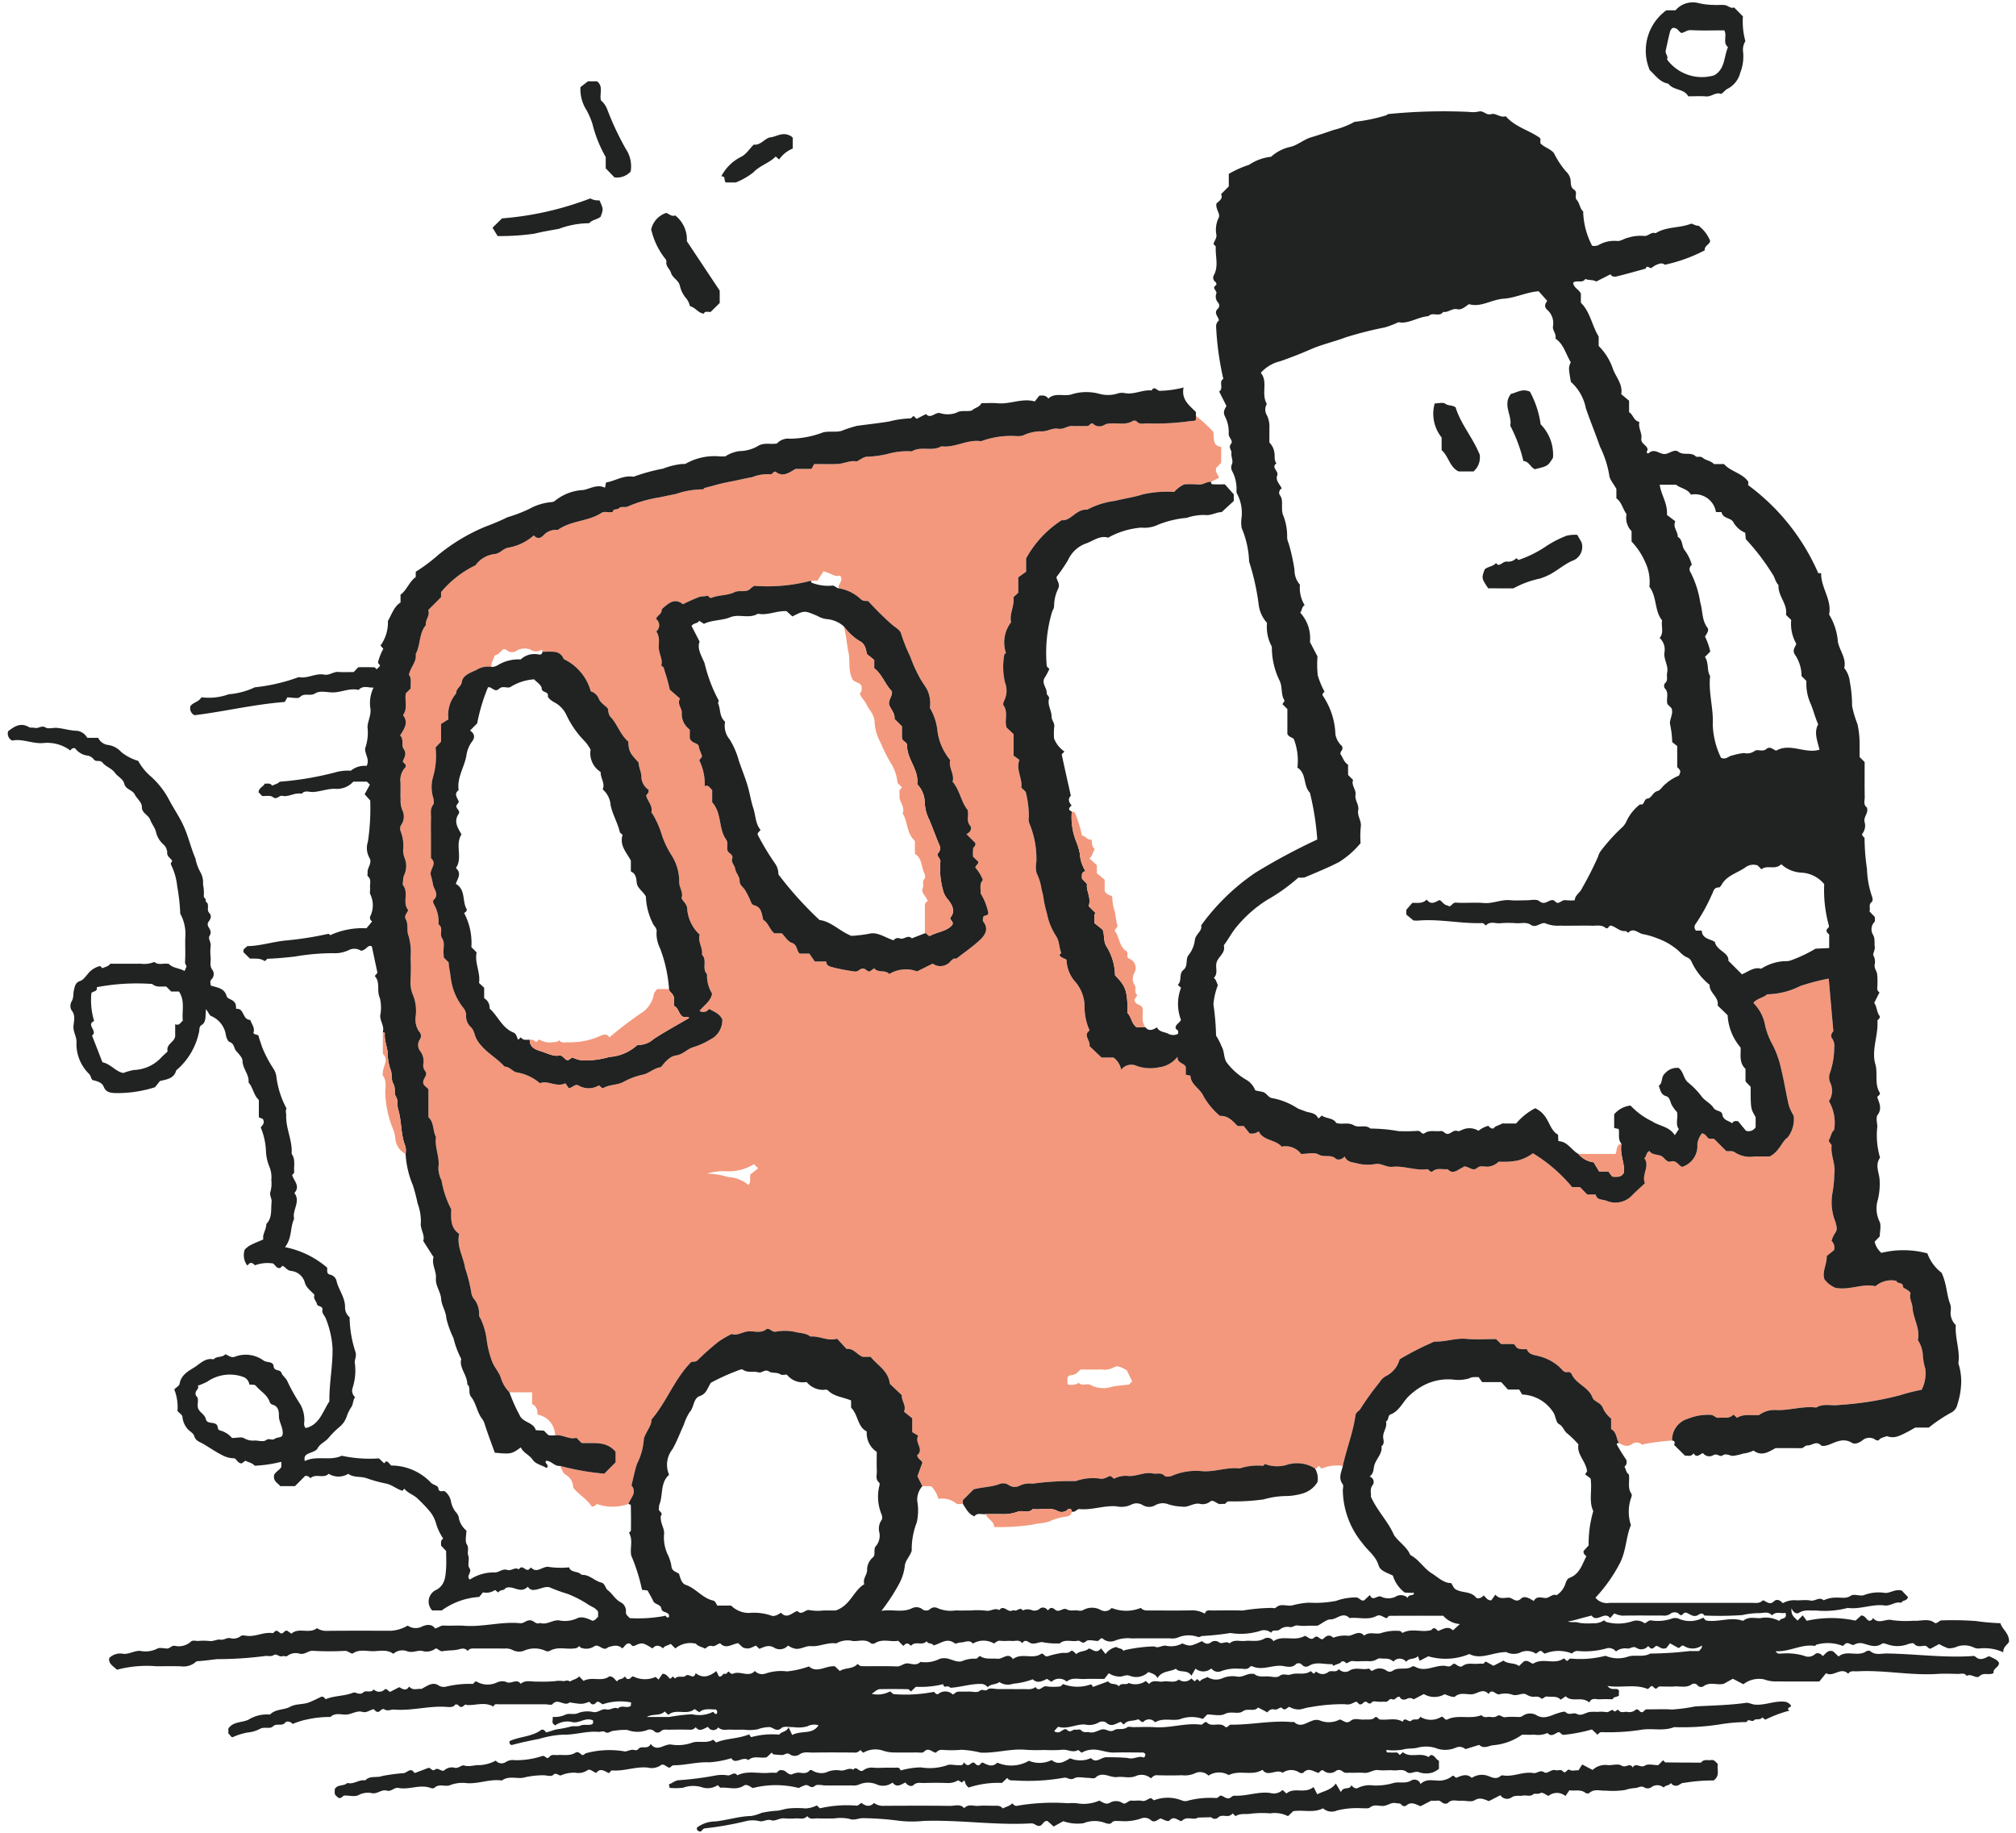 <svg xmlns="http://www.w3.org/2000/svg" width="253" height="230" fill="none"><path fill="#F3987C" d="M150.083 52.188a17.997 17.997 0 0 1 2.173 2.004c.153.753-.174 1.734.997 1.887v1.992l-.616.646c-.179.472.182.78.348 1.246l-.995.5c-.57-.051-1.018.422-1.62.336a12.51 12.51 0 0 0-1.738-.017 3.79 3.79 0 0 0-1.275.952 13.853 13.853 0 0 0-3.934.303c-1.132.366-2.329.522-3.483.815a10.1 10.1 0 0 0-3.509 1.113c-1.366-.133-2.056 1.466-3.183 1.312a13.285 13.285 0 0 0-4.476 4.802v1.668l-.982.703v1.933l-.601.559c.153 1.11-.553 2.112-.299 3.142a4.144 4.144 0 0 0-.648 3.852c-.072.077-.201.148-.208.23a8.438 8.438 0 0 0 .104 3.526 2.795 2.795 0 0 1-.061 2.116c-.127.259-.244.564-.134.72.539.772.195 1.623.3 2.428.012.098.043.194.078.342l.881.832v2.694l.733.532c-.473 1.255.404 2.338.232 3.46.236.316.595.444.612.793.225.948.338 1.919.339 2.894a1.64 1.64 0 0 0 .094.906c.616 1.503.905 3.12.847 4.743-.088.469-.077.952.031 1.417.261.528.449 1.088.561 1.666.076.557.292 1.084.324 1.615.098.597.234 1.187.408 1.766a7.868 7.868 0 0 0 1.147 2.843c.448.678.359 1.424.65 2.094.024.055-.155.199-.228.288.226.375.621.403.899.6.02.965.366 1.895.98 2.639a4.828 4.828 0 0 1 1.279 3.441 7.32 7.32 0 0 0 .633 2.795c-.877.618.156 1.273-.019 1.959l1.52 1.441h1.504c.494.373.835.914.958 1.521a1.605 1.605 0 0 1 1.976-.463c.89.306 1.847.363 2.767.166a3.485 3.485 0 0 0 2.32-1.317c-.021.832.756.717 1.042 1.255v.992l.589.122c.021 1.137 1.219 1.598 1.637 2.58a9.155 9.155 0 0 0 2.059 2.464c1.065-.052 1.659.711 2.23 1.273h.753l.745.928a1.44 1.44 0 0 0 1.138-.27c.569 1.215 2.064 1.001 2.888 1.928a2.442 2.442 0 0 1 2.437.92c.736 0 1.625-.257 2.181.064.72.415 1.542-.058 2.188.536.209.192.771.109 1.094-.293.327.806 1.132.721 1.706.91a5.41 5.41 0 0 0 2.206.033c.747-.083 1.336.442 2.098.361 1.443-.153 2.851.498 4.317.303.244-.032.344.405.673.299.561-.535 1.274-.226 1.923-.308.637.708 1.196.125 1.744-.14a1.51 1.51 0 0 0 .334-.206c.695.055 1.076.657 1.626.191.395-.335.903-.134 1.36-.156a2.22 2.22 0 0 0 1.342-.631 9.584 9.584 0 0 0 2.319-.13 5.28 5.28 0 0 0 1.975-.923 19.43 19.43 0 0 1 4.922 4.252h.993l.907.927h1.065c.12.711.823.594 1.322.771a2.855 2.855 0 0 0 3.234-.662c.515-.527 1.071-1.014 1.617-1.528-.466-1.093.674-2.119-.085-3.145.314-.198.188-.678.651-.903.298.491.918.414 1.414.6.495.185.683.891 1.289.72.694-.197.951.527 1.388.678a2.729 2.729 0 0 0 1.918-2.854c.062-.497.264-.967.583-1.354.349.035.529.322.724.546.254.293.629-.04.91.261l1.419 1.42c.355.037.82-.054 1.046.137a3.482 3.482 0 0 0 2.49.536c.635.005 1.271.001 1.907.001 1.198-.589 1.593-1.981 2.229-2.354a3.696 3.696 0 0 0 .787-2.738 7.352 7.352 0 0 1-.62-1.327c-.354-1.557-.6-3.14-.986-4.689a12.205 12.205 0 0 0-.973-2.776 9.512 9.512 0 0 1-.99-2.468 5.324 5.324 0 0 0-1.49-2.912c.472-.623 1.237-.608 1.718-1.087a9.496 9.496 0 0 0 4.16-1.037 27.065 27.065 0 0 1 3.575-.933l.582 6.617c-.215.166-.387.627-.177.866.247.336.351.755.288 1.167a9.947 9.947 0 0 1-.566 3.265c-.124.391-.096.814.08 1.184.167.364.239.765.208 1.164-.032.4-.166.784-.388 1.117a5.4 5.4 0 0 1 .653 3.613c-.362.309-.402.789-.597 1.157-.226.41.311.557.279.838-.135 1.204.536 2.319.341 3.531-.016.87-.106 1.737-.271 2.591a6.664 6.664 0 0 0 .421 3.449c.117.525.312.938-.088 1.423-.179.29-.317.603-.409.931a1.154 1.154 0 0 1 .308 1.167l-.911.733c.021 1.101-.623 2.007-.281 2.93.355.471.829.838 1.374 1.062 1.78.345 3.378-.594 5.021-.2a3.016 3.016 0 0 1 2.629-.675c.092.428.833.105.835.763 0 .177.69.311.945.78-.219.603.207 1.208.247 1.85.085 1.372.984 2.602.666 4.032-.008.034.058.079.076.124.302.513.489 1.087.545 1.679.025.605.128 1.204.307 1.783a4.52 4.52 0 0 1-.457 2.661c-.926.174-1.839.404-2.736.691a39.96 39.96 0 0 1-7.6 1.21c-.954.153-1.974-.24-2.886.328-1.725-.221-3.4.401-5.113.306a3.239 3.239 0 0 0-2.066.635c-.97.077-1.922-.183-2.774.345l-.441-.411c-.496.572-1.195.338-1.847.41-.404.044-.575-.335-.98-.366a6.714 6.714 0 0 0-2.845.468 2.764 2.764 0 0 0-2.023 2.75c-1.148.077-2.29.22-3.422.429-.141.003-.227.187-.454.016a.973.973 0 0 0-1.138-.012c-.621.445-1.126.164-1.662-.114-.356-.59-.28-1.406-.981-1.748v-1.33a3.487 3.487 0 0 1-1.097-1.475c-.332-.577-1.046-.637-1.257-1.191-.496-1.301-2.015-1.654-2.585-2.876a.457.457 0 0 0-.2-.237.454.454 0 0 0-.306-.053c-.456.105-.658-.248-.903-.503a5.946 5.946 0 0 0-2.58-1.455c-.57-.186-1.372-.158-1.635-.893-.405-.065-.78.084-1.257-.193l-.374-.474h-1.621l-.621-.622c-1.22 0-2.493.092-3.746-.025-1.318-.122-2.551.368-3.841.341-.2.012-.393.074-.562.182a34.64 34.64 0 0 0-3.952 2.04 3.299 3.299 0 0 1-1.737 2.117 2.057 2.057 0 0 0-.786.771 35.094 35.094 0 0 0-2.383 3.302c-.17.314-.583.429-.641.849-.299 2.169-1.131 4.206-1.584 6.338a5.172 5.172 0 0 0-2.667.332l-.345-.317c-.175.075-.228.35-.485.303a4.188 4.188 0 0 0-3.537-.45 4.23 4.23 0 0 1-2.741-.106c-.042.036-.157.22-.28.224a7.116 7.116 0 0 0-2.886.332c-1.619-.203-3.169.493-4.796.336a7.651 7.651 0 0 0-3.717.593c-.271.113-.763.157-.917 0-.462-.469-.995-.196-1.482-.297-1.053-.217-2.018.381-3.046.315a3.12 3.12 0 0 0-1.814.345l-.439-.349c-.415.086-.699.376-1.167.359a6.418 6.418 0 0 0-3.204.289 35.587 35.587 0 0 0-5.429.324 2.776 2.776 0 0 0-1.645.269 1.331 1.331 0 0 1-1.338-.103 1.213 1.213 0 0 0-1.178-.11c-1.047.381-2.165.364-3.222.657-.412.413-.816.834-1.24 1.234-.195.185-.065.398-.108.594-.296-.052-.636.134-.889-.103a2.829 2.829 0 0 0-2.185-.529 3.466 3.466 0 0 0-.923-1.596h-1.09l-.617-1.252.621-1.713c-.152-.34-.585-.457-.652-.92.927-.763-.376-1.549.127-2.453l-.75-.447v-1.735l-1.032-.829c.333-.787-.329-1.324-.278-2.077l-1.496-1.415c-.191-1.67-1.586-2.336-2.415-3.394h-.982c-.714-.224-1.099-1.087-2.039-.988l-1.187-1.286c-1.147.357-2.209-.375-3.351-.27-.57-.472-1.321-.406-1.975-.589a6.043 6.043 0 0 0-2.366-.02c-.49.066-.712-.426-1.12-.351-.705.605-1.524.266-2.277.306-.767.04-1.439.599-2.131.332-.567.273-1.113.589-1.633.945a32.25 32.25 0 0 0-2.651 2.349c-.323.323-.721.049-.931.359-2.001 2.089-2.969 4.882-4.862 7.091.017.806-.62 1.388-.948 2.377a8.156 8.156 0 0 1-.867 3.182c-.289.879-.464 1.794-.69 2.693.752.918-.13 1.574-.373 2.333a5.96 5.96 0 0 1-3.98.006 1.423 1.423 0 0 1-.225.218c-.124.056-.253.1-.386.13-.596-.936-1.619-1.502-2.36-2.401a1.811 1.811 0 0 0-.95-1.622c-.329-.165-.46-.725-.681-1.106 1.814.488 3.668.815 5.54.978l1.42-1.423v-1.328c-1.2-1.425-2.834-1.009-4.27-1.102l-.65-.651c-.909.274-1.737-.47-2.676-.293a2.65 2.65 0 0 0-2.234-2.621 1.2 1.2 0 0 0-.65-1.332v-1.458h-2.838a4.46 4.46 0 0 1-1.09-1.845c-.246-.735-.855-1.348-1.108-2.082a12.57 12.57 0 0 1-.693-2.907 8.773 8.773 0 0 0-.663-2.263c-.087-.224-.29-.399-.265-.687a2.803 2.803 0 0 0-.563-1.845 1.673 1.673 0 0 1-.413-.942 20.565 20.565 0 0 0-.768-3.015c-.218-1.435-1.098-2.748-.747-4.298-1.19-.818-1-2.061-1-3.095a12.12 12.12 0 0 1-1.215-3.622 3.513 3.513 0 0 1-.397-1.606c.211-1.291-.5-2.535-.297-3.843-.44-.777-.21-1.81-.948-2.478v-3.478c-.187-.32-.625-.434-.658-.864-.056-.511.635-.951.262-1.421a1.185 1.185 0 0 1-.23-1.018 2.116 2.116 0 0 0-.36-1.446 1.268 1.268 0 0 1-.083-1.551.753.753 0 0 0-.116-.978 2.736 2.736 0 0 1-.42-1.894 5.33 5.33 0 0 0-.295-2.58 4.226 4.226 0 0 1-.34-2.09c.036-.9.048-1.805-.002-2.704.088-.926 0-1.861-.26-2.754-.26-.605.017-1.406-.353-2.082-.232-.423.19-.757.313-1.133-.764-.915.094-2.156-.628-3.091-.103-.133-.022-.414-.013-.626.002-.252.056-.5.16-.73a2.678 2.678 0 0 0 .024-2.107 2.843 2.843 0 0 1-.183-.878 5.129 5.129 0 0 0-.295-2.429.9.9 0 0 1 .097-.892 1.809 1.809 0 0 0 .102-1.782 3.021 3.021 0 0 1-.215-1.345c-.037-.687.01-1.38-.015-2.068a2.398 2.398 0 0 1 .618-1.978c.055-.053.018-.2.025-.311l-.36-.385c.152-.503.577-.954.092-1.637-.292-.41.081-1.21-.426-1.65.54-.865 1.083-1.632.367-2.549.622-.855.183-1.833.353-2.736l.614-.615c-.047-.598.138-1.275-.222-1.707.178-.993 1-1.62.852-2.624.623-1.134.383-2.57 1.264-3.613-.092-.679.578-1.224.297-1.89l1.616-1.616v-.639a12.986 12.986 0 0 1 4.323-3.372 3.43 3.43 0 0 1 2.422-1.41c.724-.095 1.063-.73 1.753-.807a6.513 6.513 0 0 0 3.145-1.534c.397.442.776.42 1.201.004a2.101 2.101 0 0 1 1.809-.688c1.7-1.21 3.819-1.051 5.45-2.123.415-.272.925-.008 1.445-.138.036-.471.578-.202.85-.514.17-.198.725-.008 1.022-.16a16.274 16.274 0 0 1 3.969-1.147c.673-.149 1.398-.285 2.07-.428a10.633 10.633 0 0 1 3.406-.583c.071.008.147-.159.237-.182 1.006-.261 2.006-.558 3.026-.75.98-.184 1.95-.426 2.922-.596a5.32 5.32 0 0 1 2.243-.37c.313.076.365-.374.687-.317.903.71 1.668.159 2.485-.348h2.028l.329-.61c1.098 0 2 .027 2.899-.008.863-.033 1.676-.51 2.422-.315.517-.248.916-.598 1.316-.6a13.041 13.041 0 0 0 2.572-.344 9.105 9.105 0 0 1 3.046-.324c1.151-.709 2.555.053 3.71-.637 1.716.22 3.259-.91 4.982-.637a10.85 10.85 0 0 1 4.505-.641c.256.014.512-.014.759-.081a5.387 5.387 0 0 1 2.153-.525c.811.105 1.497-.459 2.251-.322.671.122 1.159-.372 1.78-.346.635.026 1.272.015 1.907.001.257-.005.346-.41.675-.304a1.133 1.133 0 0 0 1.393.198 1.59 1.59 0 0 1 .875-.207c.914-.076 1.866.216 2.735-.309a.49.49 0 0 1 .455.009c.421.511.979.256 1.475.293a30.94 30.94 0 0 0 5.43-.31c.202-.02.425.053.57-.164v-.474zM68.068 81.79a.44.44 0 0 0-.004-.156c-.019-.045-.092-.115-.104-.109a1.159 1.159 0 0 1-1.339.024 1.947 1.947 0 0 0-1.78.107 1.009 1.009 0 0 1-1.27-.083c-.142-.138-.286-.083-.433-.098-.329.313-.6.707-1.07.778-.098.493-.5.908-.358 1.447a2.675 2.675 0 0 0-1.911.369c-.699.321-1.722.676-1.826 1.462-.087.66-.765.867-.713 1.475a4.093 4.093 0 0 0-.975 3.258l-.933.587v2.222l-.69.725a9.602 9.602 0 0 1-.334 3.776 4.543 4.543 0 0 0 .021 2.479c.074.298.171.729.025.916-.45.572-.263 1.195-.286 1.797-.03.795-.007 1.591-.007 2.386v2.546c.844.707-.21 1.404-.017 2.127.112.376.203.759.272 1.145.087.623.84 1.293.073 1.967-.078.069-.068.338-.001.46.474.783.693 1.693.627 2.605.655.443.086 1.194.44 1.729.405.614.114 1.324.194 1.985.018.153.015.309.022.448l.612.613c.03.614.19 1.267.262 1.891a7.483 7.483 0 0 0 1.492 3.697c.237.253.392.572.445.914a1.959 1.959 0 0 0 .494 1.531c.55.448.53 1.09.82 1.603.857 1.509 2.418 2.223 3.51 3.442.659-.012 1.046.692 1.59.732a5.885 5.885 0 0 1 2.845 1.355c.987-.43 2.003.55 3.197.004l.425.61c.5-.074.825-.6 1.235-.326a2.523 2.523 0 0 0 2.544-.02c.231.11.298.378.562.324.75-.433 1.65-.357 2.411-.707a9.15 9.15 0 0 1 2.483-.957c.76-.118 1.43-.836 2.315-.946.517-.629 1.11-1.366 1.895-1.472.878-.119 1.375-.785 2.135-1.027a9.232 9.232 0 0 0 2.14-.957 2.72 2.72 0 0 0 1.542-2.549c-.349-.711-.988-.938-1.666-1.307a.84.84 0 0 1-.545.374.859.859 0 0 1-.648-.131c.559-.701 1.407-1.192 1.58-2.159a4.334 4.334 0 0 1-.635-2.441c-.7-.686.08-1.759-.636-2.441.13-.887-.563-1.663-.29-2.533a4.81 4.81 0 0 1-1.57-3.368c-.112-.539-.5-.753-.71-1.218.28-.693-.315-1.323-.285-2.035a6.153 6.153 0 0 0-.931-3.28 11.733 11.733 0 0 1-1.222-2.504 11.342 11.342 0 0 0-1.178-2.701c-.049-.088-.178-.18-.162-.245.197-.838-.498-1.398-.654-2.088.08-.228.368-.28.297-.728a2.062 2.062 0 0 1-.894-1.485c.03-.696-.331-1.278-.365-1.956-1.121-1.2-1.202-1.363-1.292-2.621-.993-.835-1.334-2.14-2.197-3.061-.316-.338-.276-.74-.374-1.105-.387-.388-.905-.701-1.099-1.154a1.585 1.585 0 0 0-1.027-.971 6.341 6.341 0 0 0-3.32-4.014c-.141-.09-.154-.236-.227-.35a1.373 1.373 0 0 0-1.097-.599c-.474-.037-.954-.008-1.43-.008zm37.193-7.957c-.178-.548.698-.96.147-1.613-.636.25-1.178-.339-2.062-.52l-.767 1.178h-.815a21.35 21.35 0 0 1-7.105.637 3.177 3.177 0 0 0-.443.32c-.565.616-1.367.16-2.031.48-.893.43-1.954.336-2.885.704-.295.116-.333-.335-.63-.24-.284.09-.581.025-.897.133-.707.267-1.398.574-2.069.92-.853-.712-1.576-.324-2.26.275-.157.137-.418.307-.413.453.02.522-.537.617-.691 1.118a1.004 1.004 0 0 1 .023 1.563c.522.771.252 1.527.33 2.23.076.701.512 1.345.282 2.072.416.147.376.54.476.795.242.724.444 1.46.604 2.207l1.28 1.12c-.406.737.3 1.212.225 1.85a2.406 2.406 0 0 0 1.004 2.042v1.1c.283.696 1.048.53 1.133 1.024.078.456.307.839.415 1.253l-.357.478a6.835 6.835 0 0 1 .687 3.246c.452-.196.614.197.933.482v1.54c1.248 1.397.764 3.303 1.742 4.665.333.463.024 1.018.224 1.498.213.278.688.448.552.874-.171.539.294.845.365 1.3.08.516.57.999.561 1.491-.01.639.538.845.743 1.3.276.466.515.954.712 1.458a.541.541 0 0 0 .328.33c.956.218.981 1.015 1.181 1.838.618.341.786 1.189 1.387 1.691h.943c.418.418.763 1.029 1.257 1.196.741.251.55.989.99 1.352h1.205l.686.983h1.437c.014.648.634.658 1.013.784.829.199 1.668.355 2.514.467.433.096.628-.282.979-.355.442-.091.595.431.986.342l.524-.38c.52.622 1.399.139 1.891.721a4.013 4.013 0 0 1 3.495-.333l1.96-.975a1.614 1.614 0 0 0 1.825.059c.435-.184.577-.805 1.147-.683 1.001-.783 2.062-1.502 2.981-2.371.62-.587 1.117-1.361.391-2.282-.101-.13-.014-.408-.014-.558.143-.321.563-.063.65-.517a7.423 7.423 0 0 0-.967-2.459c.034-.568-.175-1.259.291-1.676a5.229 5.229 0 0 0-.961-1.568c.098-.354.458-.453.356-.753l-.635-.604a6.254 6.254 0 0 1 .016-1.06c.033-.174.34-.249.272-.659l-1.121-1.123c.566-.229.693-.79.478-1.037-.552-.636-.124-1.327-.339-2.016-.819-.989-.943-2.435-1.874-3.516.285-.943-.56-1.815-.294-2.712a7.17 7.17 0 0 1-1.597-3.594 7.038 7.038 0 0 0-.958-2.958 4.082 4.082 0 0 0-.318-2.24c-.28-.524-.661-.995-.938-1.522a17.825 17.825 0 0 1-1.206-2.675 21.89 21.89 0 0 1-1.105-2.735c-.113-.606-.696-.876-1.165-1.26a39.875 39.875 0 0 1-3.016-2.98c-.358-.023-.633.024-.922-.23a5.144 5.144 0 0 0-2.766-1.365zm36.147 98.14c-.54-.329-1.166-.696-1.606-.386a2.586 2.586 0 0 1-1.64.267c-.843.04-1.69.011-2.531.011-.333.22-.497.593-1.002.671-.72.11-.705.211-.647 1.19a1.734 1.734 0 0 0 1.399-.19c.43.487 1.084.007 1.468.265a3.438 3.438 0 0 0 2.724.216c.701-.131 1.395-.187 2.096-.253l.413-.413-.674-1.378zm-46.784-25.877a6.068 6.068 0 0 1-3.563.884 7.052 7.052 0 0 0-2.328.302c.903.014 1.8.161 2.66.435.93.041 1.821.387 2.535.985.351-.412.142-.796.243-1.316l.972-.77-.519-.52z"/><path fill="#212222" d="M209.846 180.776a2.76 2.76 0 0 1 2.023-2.75 6.683 6.683 0 0 1 2.845-.468c.405.031.577.41.98.365.653-.072 1.352.163 1.847-.409l.442.41c.851-.527 1.804-.268 2.773-.345a3.234 3.234 0 0 1 2.066-.634c1.713.095 3.388-.528 5.113-.307.912-.568 1.932-.174 2.886-.327a39.87 39.87 0 0 0 7.6-1.211 22.819 22.819 0 0 1 2.736-.69c.42-.82.58-1.749.457-2.662a7 7 0 0 1-.307-1.782 4.05 4.05 0 0 0-.545-1.679c-.018-.046-.084-.091-.076-.125.318-1.43-.58-2.66-.666-4.032-.04-.641-.466-1.247-.247-1.85-.255-.468-.945-.603-.945-.78-.002-.658-.743-.335-.835-.762a3.023 3.023 0 0 0-2.629.674c-1.643-.393-3.241.545-5.021.2a3.29 3.29 0 0 1-1.374-1.061c-.342-.924.302-1.829.281-2.931l.912-.732a1.161 1.161 0 0 0-.309-1.167c.092-.328.23-.642.409-.932.4-.485.205-.898.088-1.422a6.679 6.679 0 0 1-.421-3.45c.165-.854.256-1.721.271-2.59.195-1.213-.476-2.327-.341-3.531.032-.282-.505-.429-.279-.839.195-.368.235-.848.597-1.157a5.4 5.4 0 0 0-.653-3.613 2.337 2.337 0 0 0 .18-2.281 1.612 1.612 0 0 1-.079-1.184 9.972 9.972 0 0 0 .565-3.265 1.573 1.573 0 0 0-.287-1.167c-.21-.239-.038-.7.177-.866l-.582-6.617a26.984 26.984 0 0 0-3.575.933 9.504 9.504 0 0 1-4.161 1.037c-.48.479-1.246.464-1.718 1.087a5.317 5.317 0 0 1 1.49 2.912c.213.865.547 1.696.99 2.468.436.883.762 1.815.973 2.776.386 1.549.632 3.132.987 4.689.161.462.369.907.62 1.327a3.707 3.707 0 0 1-.787 2.738c-.636.373-1.032 1.765-2.23 2.354-.636 0-1.271.004-1.907-.001a3.482 3.482 0 0 1-2.49-.536c-.226-.191-.69-.1-1.046-.137l-1.418-1.42c-.281-.301-.657.032-.91-.261-.195-.224-.376-.511-.725-.545a2.642 2.642 0 0 0-.583 1.353 2.733 2.733 0 0 1-1.918 2.854c-.436-.152-.693-.875-1.388-.679-.605.172-.794-.534-1.288-.719-.496-.186-1.116-.109-1.415-.6-.462.224-.336.705-.65.903.759 1.026-.382 2.052.085 3.145-.546.514-1.102 1.001-1.617 1.528a2.866 2.866 0 0 1-1.512.845 2.867 2.867 0 0 1-1.722-.183c-.5-.178-1.202-.06-1.323-.771h-1.064l-.908-.928h-.992a19.467 19.467 0 0 0-4.923-4.251 5.275 5.275 0 0 1-1.974.923 9.638 9.638 0 0 1-2.319.13c-.362.358-.836.58-1.343.631-.456.022-.964-.179-1.36.156-.549.466-.93-.136-1.626-.192a1.419 1.419 0 0 1-.334.206c-.548.266-1.107.849-1.743.14-.649.083-1.362-.226-1.924.308-.329.107-.428-.33-.673-.298-1.465.195-2.874-.456-4.317-.303-.762.081-1.35-.444-2.098-.361-.729.14-1.48.129-2.206-.034-.574-.189-1.379-.103-1.705-.909-.323.402-.886.485-1.094.293-.646-.594-1.468-.121-2.188-.536-.556-.321-1.445-.064-2.182-.064a2.434 2.434 0 0 0-2.437-.92c-.824-.927-2.318-.714-2.888-1.929a1.447 1.447 0 0 1-1.138.271l-.744-.929h-.753c-.572-.561-1.165-1.324-2.23-1.272a9.17 9.17 0 0 1-2.059-2.464c-.418-.982-1.616-1.443-1.637-2.581l-.59-.121v-.993c-.286-.537-1.062-.422-1.042-1.254a3.49 3.49 0 0 1-2.319 1.317c-.92.197-1.877.14-2.768-.166a1.601 1.601 0 0 0-1.975.463 2.535 2.535 0 0 0-.959-1.521h-1.504l-1.52-1.442c.176-.685-.857-1.34.019-1.958a7.328 7.328 0 0 1-.633-2.795 4.822 4.822 0 0 0-1.279-3.441 4.288 4.288 0 0 1-.979-2.639c-.278-.198-.673-.225-.9-.6.073-.089.252-.233.228-.288-.29-.67-.202-1.416-.65-2.094a7.89 7.89 0 0 1-1.147-2.844 14.198 14.198 0 0 1-.408-1.765c-.032-.531-.247-1.058-.324-1.615a6.581 6.581 0 0 0-.56-1.666 3.435 3.435 0 0 1-.032-1.417c.059-1.623-.23-3.24-.847-4.743a1.64 1.64 0 0 1-.093-.906 12.591 12.591 0 0 0-.34-2.894c-.017-.35-.376-.477-.612-.793.172-1.122-.705-2.205-.232-3.46l-.733-.532V92.13l-.881-.832c-.034-.148-.065-.244-.078-.342-.104-.805.24-1.656-.3-2.428-.109-.156.007-.461.134-.72.297-.67.319-1.43.061-2.116a8.455 8.455 0 0 1-.104-3.527c.007-.081.136-.153.208-.229a4.144 4.144 0 0 1 .648-3.852c-.254-1.03.453-2.033.3-3.143l.6-.558V72.45l.983-.703V70.08a13.274 13.274 0 0 1 4.475-4.802c1.128.154 1.818-1.445 3.184-1.312a10.079 10.079 0 0 1 3.509-1.113c1.153-.293 2.35-.45 3.482-.815a13.85 13.85 0 0 1 3.934-.303 3.798 3.798 0 0 1 1.275-.952c.579-.034 1.16-.029 1.738.017.603.086 1.05-.387 1.621-.335a.255.255 0 0 0-.006.116.246.246 0 0 0 .258.196c.476.017.953.006 1.476.006l1.114 1.254v.831l-1.523 1.405c-.652-.027-1.322.471-2.134.352a6.605 6.605 0 0 0-2.235.36 12.668 12.668 0 0 0-3.606.86 3.893 3.893 0 0 1-2.077.367 10.012 10.012 0 0 0-4.189 1.263c-1.055-.337-1.927.46-2.907.772a3.964 3.964 0 0 0-2.144 2.071 23.028 23.028 0 0 1-1.434 2.093c.039.494.483.82.224 1.44a5.08 5.08 0 0 0-.525 2.166c.016.325-.194.57-.275.838a18.19 18.19 0 0 0-.644 6.71c.01.121.193.23.326.379a8.104 8.104 0 0 1-.545 1.04c-.532.748.284 1.341.211 2.044-.018.17.375.349.29.66-.219.798.336 1.482.326 2.255-.005.448.425.785.328 1.303a7.74 7.74 0 0 0-.018 1.427 3.521 3.521 0 0 0 1.301 1.64c-.145.17-.352.31-.332.402.358 1.696.743 3.386 1.137 5.147-.361.332-.308.77.095 1.209-.275.269-.549.535.024.771a8.253 8.253 0 0 0 .597 3.88c.186.46.324.938.414 1.426.048.77.289 1.517.702 2.169-.584.171-.42.585-.442.944l.638.67c-.132.898.559 1.669.211 2.787l.867.868c-.306.247-.052.703-.157 1.252l1.037.824c.266.686.088 1.462.455 2.061a7.017 7.017 0 0 1 1.103 3.671c1.371 1.384 1.569 1.981 1.569 4.736.497.515.504 1.333 1.116 1.766h1.109c.456.57.929.351 1.482.031.246.617.955.537 1.462.83a1.308 1.308 0 0 0 1.17-.02c.009-.178.065-.328-.074-.462-.106-.102-.278-.18-.229-.363.059-.419.497-.533.669-.927a5.603 5.603 0 0 1 .008-4.025c.008-.047-.213-.146-.406-.382.566-.473.088-1.359.711-1.863.615-.498.225-1.353.635-1.852a3.72 3.72 0 0 0 .795-1.887c.088-.767.967-1.125.79-1.847a27.35 27.35 0 0 1 6.772-6.588 77.618 77.618 0 0 1 7.799-4.19 34.312 34.312 0 0 0-.922-5.874c-.872-.884-.391-2.433-1.567-3.144a7.554 7.554 0 0 0-.431-3.534c-.139-.287-.593-.224-.83-.686v-3.13l-.619-.618c.09-.161.297-.397.25-.472-.475-.756-.218-1.671-.601-2.46a9.5 9.5 0 0 1-.978-4.21c0-.135-.118-.267-.167-.405a5.148 5.148 0 0 1-.44-2.653 4.155 4.155 0 0 1-1.027-2.156 29.832 29.832 0 0 0-1.219-5.532 11.811 11.811 0 0 0-.937-4.223 4.31 4.31 0 0 1-.014-1.268 5.088 5.088 0 0 0-.529-2.962.64.64 0 0 1-.105-.433 4.714 4.714 0 0 0-.547-2.481.99.99 0 0 1-.073-.745c.284-.527-.08-1.005-.014-1.497.053-.393-.437-.703-.036-1.193.303-.371-.366-.77-.305-1.278a4.256 4.256 0 0 0-.489-2.173c-.247-.563-.026-.858.204-1.276l-.915-1.82c.617-.358-.102-1.258.525-1.575a36.819 36.819 0 0 1-.91-6.659.98.98 0 0 1 .356-.682c-.045-.484-.749-.939-.096-1.506a.56.56 0 0 0 .002-.718 1.097 1.097 0 0 1-.22-1.174c.076-.364-.643-.67-.04-1.03a.331.331 0 0 0-.1-.416.64.64 0 0 1-.171-.851c.614-1.153.154-2.357.231-3.531.007-.108-.185-.23-.277-.335.056-.422.397-.69.357-1.168a3.36 3.36 0 0 1 .262-2.108c.298-.514-.347-1.032-.273-1.795.197-.303.904-.571.597-1.22l.966-.967v-1.57a12.418 12.418 0 0 1 2.544-1.138 6.058 6.058 0 0 1 2.76-1.011 5.29 5.29 0 0 1 2.503-1.26c.882-.24 1.641-.923 2.521-1.18a62.56 62.56 0 0 0 2.802-.918 10.77 10.77 0 0 0 2.652-1.026 21.044 21.044 0 0 0 3.905-.802c.122-.019.229-.16.4-.182a69.79 69.79 0 0 1 10.03-.265c.444.061.895.04 1.332-.06.552-.093.885.523 1.463.345.618-.19 1.127.494 1.851.261 1.119 1.317 2.841 1.72 4.229 2.682.238.19.044.475.134.724.481.524 1.224.654 1.683 1.228.409.832.921 1.61 1.525 2.315.338.304.542.73.57 1.184.034.434.022.832.444 1.099a.465.465 0 0 1 .221.385c.018.3-.132.625.117.903.369.413.347 1.047.788 1.422a9.733 9.733 0 0 0 1.127 4.316c.25.042.507.022.747-.059a3.923 3.923 0 0 1 2.31-.552c.541.078.933-.31 1.439-.397a5.133 5.133 0 0 1 2.006-.231c.552.077.899-.568 1.459-.333 1.346-.864 2.996-.624 4.432-1.191.177-.07.584.296.948.236a4.459 4.459 0 0 1 1.472 1.924c-.087.464-.748.59-.684 1.173a19.858 19.858 0 0 1-5.006 1.809.694.694 0 0 0-.697-.118 2.33 2.33 0 0 0-.909.47c-.271.252-.639-.44-.8.136-1.19.324-2.376.665-3.574.959-.282.07-.645.111-.839-.25l-1.793.91c-.429-.277-.943-.113-1.368-.329-.349.611-1.098.076-1.526.485.075.643.696.803.966 1.349v1.15c1.185 1.167 1.376 2.851 2.236 4.25v1.182a7.373 7.373 0 0 1 1.757 2.786c.35 1.075 1.295 1.951 1.075 3.26l.984.824v1.446c.521.275.546 1.062 1.295 1.216-.189.718.356 1.401.245 2.05-.143.833 1.179.959.649 1.747.172.262.26.123.38.036.675-.495 1.237.199 1.876.194.616-.005 1.212-.689 1.745-.284.679.514 1.541-.026 2.168.57.18.171.585-.073.874.177.412.356 1.032.369 1.418.797h1.268c.838.958 2.251 1.115 3.011 2.172.075.104.01.31.01.47a27.177 27.177 0 0 1 8.803 11.05h.36c-.039 1.828 1.381 3.358.998 5.187a7.6 7.6 0 0 1 1.105 3.443c.234 1.124 1.099 2.088.793 3.269.39.488.632 1.077.698 1.698a16.2 16.2 0 0 1 .289 3.06c.153.776.378 1.536.672 2.27.201.9.29 1.822.268 2.745.006.474.001.948.001 1.398l.636.636c0 1.427-.017 2.906.01 4.384.008.443-.21.959.273 1.317.03.022.024.093.034.142.122.584-.435 1.009-.339 1.621a1.637 1.637 0 0 1-.288 1.55c-.045.323.31.386.298.569.013 1.288.116 2.574.306 3.848a11.65 11.65 0 0 0 .619 3.41c.087.229.159.56-.05.734-.422.354-.096.805-.263 1.152l.68.716c-.012.218.061.511-.049.62a1.328 1.328 0 0 0-.185 1.598c.297.529.148 1.01.224 1.505.06.396-.276.941-.186 1.074.208.366.268.797.167 1.205-.05.458.261.768.316 1.147.056.58.061 1.165.016 1.746a.567.567 0 0 0 .281.561l-.66 1.311c.36.533.311 1.227.689 1.671.057.356-.3.433-.289.597.124 1.829-.774 3.663-.264 5.418.349 1.2-.153 2.481.576 3.631.038.197-.16.311-.339.498.233.721.657 1.431.049 2.259-.228.31-.069.93-.031 1.404a9.844 9.844 0 0 0 .309 3.848.189.189 0 0 1 0 .155c-.631.923-.066 1.838-.023 2.763a8.46 8.46 0 0 1-.213 2.431 3.745 3.745 0 0 0 .183 2.742c.266.491.047 1.245.047 1.889l-.647.681a2.67 2.67 0 0 0 .845 1.392 11.628 11.628 0 0 1 5.774.063 5.387 5.387 0 0 0 1.788 2.438c.665 1.437.615 2.774 1.098 3.987.068.252.085.515.047.773a2.11 2.11 0 0 0 .637 1.803c-.13 1.619.565 3.179.321 4.802.304.932.416 1.915.33 2.89a9.598 9.598 0 0 1-.44 2.226 1.527 1.527 0 0 1-.885 1.115 19.53 19.53 0 0 0-2.72 1.832h-1.696c-2.162 1.231-2.64 1.373-3.565 1.071-.391.158-.831.212-1.021.53a.604.604 0 0 1-.518-.15 1.335 1.335 0 0 0-1.554.174c-.39.295-.924.509-1.282.289-1.043-.643-1.951-.141-2.853.219-.377.151-.888.238-1.029.097-.618-.615-1.129.025-1.673.006-.375-.014-.493.352-.823.348-1.059-.013-2.118-.005-3.213-.005-.852.457-1.721 1.078-2.764.304-.4.197-.832.322-1.275.37-.425.14-.862.239-1.305.295-.441-.004-.843-.384-1.341-.036-.307.214-.686-.363-1.18-.019a.987.987 0 0 1-1.242-.29c-.413.126-.791.687-1.181.02-.294.471-.756.267-1.075.303l-1.355-1.341c-.029-.084.267-.503-.261-.561zm-11.762-35.966c.478.584 1.164.96 1.913 1.051l.685 1.139h1.157l.491.658c.632.037 1.172.111 1.481-.545.082-1.161-.562-2.33-.323-3.577-.482-.547-.236-1.269-.347-1.855l-.569-.126v-1.716a3.144 3.144 0 0 1 2.048-1.102 9.315 9.315 0 0 0 2.721 1.986c.923.615 2.14.626 2.837 1.737l.515-.765c-.478-.594-.074-1.421-.231-2.139a4.27 4.27 0 0 1-.719-1c-.138-.337-.213-.873-.639-.992-.665-.187-.714-.718-.933-1.31.541-.361.242-1.103.776-1.549a1.989 1.989 0 0 1 1.714-.688c.628.477.598 1.308 1.153 1.798a9.843 9.843 0 0 1 1.667 1.697c.437.636 1.179.904 1.577 1.539.263.419 1.004.298 1.08.79.121.779.794.771 1.25 1.128.115-.245.291-.331.741-.26l.975 1.186a1.016 1.016 0 0 0 1.222-.444v-1.26c-.625-1.066-.625-1.066-.625-3.8l-.647-.68v-1.576c-.89-.826-.535-1.928-.621-2.683a6.793 6.793 0 0 1-1.623-4.052l-1.253-1.217c.201-1.079-1.067-1.581-1.001-2.593a7.95 7.95 0 0 1-2.27-2.893 1.025 1.025 0 0 0-.22-.331 1.025 1.025 0 0 0-.331-.22c-.61-.233-.951-.779-1.446-1.126a7.991 7.991 0 0 0-2.187-1.22 9.737 9.737 0 0 0-1.828-.556c-.646-.054-1.237-.928-1.955-.186-.014.015-.22-.227-.323-.216-.719.076-1.174-.512-1.826-.687-.269-.056-.306.434-.628.327-.526-.478-1.172-.294-1.776-.313-.688-.022-1.377-.005-2.065-.005-.636 0-1.272.021-1.907-.006a3.943 3.943 0 0 1-1.798-.267c-.54-.275-1.207.634-1.87.179-.588-.404-1.212-.172-1.817-.214a12.93 12.93 0 0 0-2.064.004c-.593.055-1.269-.306-1.765.286-.171-.104-.252-.314-.515-.306-2.664.084-5.301-.541-7.972-.314a2.595 2.595 0 0 1-.318.001 7.522 7.522 0 0 1-.297-.017l-.892-.738v-.597l.754-.874c.672-.013 1.307.123 1.8-.414.586.775 1.134.262 1.618.062.382.197.508.619 1.049.694.37.324.526-.408 1.005-.372 1.159.087 2.336-.053 3.492.051 1.16.104 2.215-.481 3.367-.353.628.069 1.27.006 1.906.014.576.007 1.342-.197 1.688.093.709.596 1.14-.168 1.705-.115.301.029.366.386.661.34.346-.048.566-.412.983-.334.369.038.74.043 1.11.014.03-.679.694-.946.926-1.535a41.8 41.8 0 0 0 2.001-3.944c.064-.239.168-.466.307-.672a23.717 23.717 0 0 1 2.598-2.897c.314-.262.559-.598.712-.978a5.687 5.687 0 0 1 1.652-2.016c.611.177.41-.669.955-.728.481-.053.642-.773 1.195-.927.472-.132.671-.646 1.055-.906a5.676 5.676 0 0 1 1.64-1.029c.063-.017.091-.166.135-.254.191-.389-.079-.6-.318-.823v-2.649l-.629-.496a11.325 11.325 0 0 0-.26-2.202c-.143-.603.462-1.318.176-2.054l-.509-.507c-.203-.689.257-1.414-.352-2.003a.602.602 0 0 1 .018-.595c.468-.385.187-.89.29-1.324.214-.904-.466-1.677-.334-2.576a1.957 1.957 0 0 0-.603-1.805c.577-.69.157-1.508.31-2.195-.995-1.256-.627-2.971-1.596-4.228a5.769 5.769 0 0 0-.518-3.081 8.923 8.923 0 0 0-1.718-2.595v-1.308a2.373 2.373 0 0 1-.632-2.131c-.51-.712-.618-1.536-1.276-1.98v-1.187c-.346-.648-.874-1.202-.904-1.782a12.765 12.765 0 0 0-1.153-3.518c-.558-1.62-1.221-3.204-1.775-4.832a5.933 5.933 0 0 0-1.878-3.301c-.305-1.777-.305-1.777-.017-2.472-.63-1.027-.885-2.277-1.919-2.963.151-.623-.401-.992-.309-1.545a2.233 2.233 0 0 0-.735-2.075c-.455-.427-.193-.814.011-1.11l-1.072-1.208c-1.522.106-2.924.838-4.385.935-1.538.102-2.897 1.136-4.362.68-.525.354-.926.76-1.459.638-.668-.152-1.148.455-1.78.336-.462.703-1.343-.036-1.843.537-1.355.096-2.544 1.027-3.764.755-.548.262-1.115.48-1.697.653-1.649.325-3.28.738-4.885 1.237-1.466.558-2.997.885-4.456 1.524a51.91 51.91 0 0 1-3.832 1.497 4.67 4.67 0 0 0-2.41 1.446c.942 1.12.008 2.645.759 3.904a1.392 1.392 0 0 0 .032 1.47c.231.512.329 1.075.285 1.635.005.582.001 1.163.001 1.736.324.321.539.737.613 1.188.118.463-.074.994.272 1.425-.723.538.328.949.098 1.526-.242.607.314 1.098.575 1.621a.6.6 0 0 0-.262.816c.409.522.258 1.084.294 1.638-.008.257.018.513.079.763.396.932.587 1.938.559 2.95.018.248.081.49.186.714a23.64 23.64 0 0 1 .739 3.35 2.72 2.72 0 0 0 .682 1.85c-.089.901.12 1.806.593 2.578-.375.187-.326.653-.554.94a4.698 4.698 0 0 1 1.217 3.672l.949 1.823a12.48 12.48 0 0 0 .033 2.367c.21.711.494 1.398.849 2.05-.181.158-.28.274-.245.454a9.216 9.216 0 0 1 1.61 4.9c.108.572.401 1.093.834 1.482.211.525-.27.566-.192 1.022.29.344.401.98.947 1.3v1.286l.634.635c-.276.653.409 1.19.299 1.874-.11.68.473 1.223.336 1.939-.135.705.454 1.329.323 2.096a11.965 11.965 0 0 0-.024 2.021 11.278 11.278 0 0 1-2.714 2.375c-1.391.715-2.848 1.305-4.29 1.915a2.152 2.152 0 0 1-.784.014 23.18 23.18 0 0 1-3.937 2.814 16.016 16.016 0 0 0-4.014 3.602c-.513.66-.914 1.426-1.427 2.104.259.973-.707 1.402-.907 2.166-.182.62.239 1.342-.341 1.91.319.256.364.664.508.907a9.108 9.108 0 0 0-.561 2.392c.192 1.31.303 2.631.332 3.954.275.427.509.881.696 1.353.369.632.234 1.335.618 1.989a8.308 8.308 0 0 0 2.581 2.258c.467.305.827.749 1.028 1.27.292.068.598.123.873.178.565.114.725.742 1.271.796a8.606 8.606 0 0 1 3.134 1.258c.295.155.657.255.955.379.532.221 1.244.148 1.591.763.073.131.149.15.224.062l.289-.289c.572.431 1.456.276 1.815.938.798.245 1.51-.137 2.238.305.577.35 1.437-.152 2.052.401 1.182.004 2.361.111 3.523.321a23.04 23.04 0 0 0 2.38-.03c.413-.05.49.398.822.347.639-.519 1.395-.233 2.095-.328.401-.055.547.453.986.343.385-.096.662-.52 1.139-.345.186.068.374-.07.567-.148a2.173 2.173 0 0 1 2.059.119 3.312 3.312 0 0 1 1.228-.625c.2.197.316.393.677.323.195-.347.696-.354 1.054-.614h1.766a7.788 7.788 0 0 1 2.388-1.914 3.03 3.03 0 0 1 1.18.948c.625.797.803 1.893 1.686 2.372l.044.81c1.165.031 1.627 1.13 2.514 1.604zm15.879-62.37c.53.805.21 1.706.651 2.4-.237 2.042.437 4.032.33 6.072a10.265 10.265 0 0 0 1.037 4.183c.643.288.955-.24 1.424-.291.476-.148.966-.25 1.462-.304a1.64 1.64 0 0 0 1.329-.253c.35-.286 1 .154 1.474-.252.461-.394.842.066 1.234.207 1.77-1.015 3.611.436 5.433-.125-.266-1.127-.727-2.19-.16-3.182-.415-.908-.617-1.834-.991-2.68a6.075 6.075 0 0 1-.488-2.762l-.61-.61a4.78 4.78 0 0 0-.815-2.667c-.411-.626.039-.946.152-1.394a5.017 5.017 0 0 1-.635-2.978l-.657-.645c.234-1.372-1.039-2.375-.935-3.73-.403-.4-.476-1.032-.774-1.414a28.445 28.445 0 0 0-3.329-4.352l-.077-.804a3.093 3.093 0 0 1-1.517-1.372c-.306-.525-1.308-.396-1.453-1.223h-.701a2.658 2.658 0 0 0-1.11-1.763 2.672 2.672 0 0 0-2.039-.427c-.419-.744-1.293-.777-1.855-1.244h-2.054c.162 1.275 1.012 2.321.906 3.79l1.05.799c-.353.769.347 1.288.307 1.958.677.368.464 1.205.888 1.698.4.543.697 1.155.877 1.805a.689.689 0 0 0-.276.453.674.674 0 0 0 .131.514 12.433 12.433 0 0 1 1.21 3.8c.32 1.035.183 2.191.893 3.133.264.35-.121.763-.302 1.114.297.596.518 1.227.657 1.877l-.667.668zm6.614 26.167a1.651 1.651 0 0 0-1.531.238c-1.02.725-2.365 1.01-3.02 2.235-.068.128-.228.297-.343.295-.654-.014-.643.552-.868.923a22.884 22.884 0 0 1-2.088 3.751.622.622 0 0 0 .118.737h.719c.05 1.032 1.021 1.023 1.644 1.412.219 1.123 1.819 1.339 1.691 2.362l1.706 1.709c.717-.28 1.517-.977 2.413-.697a6.026 6.026 0 0 1 2.92-.956 2.1 2.1 0 0 0 .76-.079 18.105 18.105 0 0 0 3.145-1.485l1.711-.078c0-.639 0-1.168.002-1.698-.187-.179-.424-.334-.293-.66.124-.147.339-.25.243-.5a16.683 16.683 0 0 1-.575-5.162 3.95 3.95 0 0 0-2.853-1.444 3.995 3.995 0 0 1-2.54-1.063c-.755.783-1.773.048-2.479.642l-.482-.482z"/><path fill="#212222" d="M78.876 188.733c.243-.759 1.125-1.415.373-2.332.226-.9.4-1.815.69-2.694.502-.99.798-2.073.867-3.182.327-.989.965-1.57.948-2.377 1.893-2.209 2.86-5.002 4.861-7.091.21-.309.609-.036.931-.359a32.268 32.268 0 0 1 2.652-2.349 12.62 12.62 0 0 1 1.633-.945c.692.267 1.364-.292 2.13-.332.754-.04 1.573.299 2.278-.306.408-.075.63.418 1.12.352a6.043 6.043 0 0 1 2.366.019c.653.183 1.405.118 1.975.589 1.142-.105 2.204.627 3.351.27l1.187 1.286c.94-.099 1.325.764 2.039.988h.982c.829 1.058 2.223 1.725 2.415 3.394l1.496 1.415c-.052.753.611 1.29.277 2.077l1.033.829v1.735l.749.447c-.502.904.801 1.69-.127 2.453.067.463.501.58.653.92l-.621 1.713.617 1.252a2.525 2.525 0 0 0-.637 1.87 6.74 6.74 0 0 1-.063 2.673 9.304 9.304 0 0 0-.633 3.554c-.206.717-.859 1.24-.88 2.019a6.405 6.405 0 0 1-.757 2.236 24.29 24.29 0 0 1-2.168 3.295c1.391-.236 2.639.266 3.854-.337.191-.091.402-.132.614-.119.211.012.416.077.595.19a.76.76 0 0 0 .549.225.766.766 0 0 0 .547-.229.846.846 0 0 1 .894-.073c.714.306 1.5.405 2.268.285.633.033 1.27.007 1.905.007a9.738 9.738 0 0 1 1.901.027c.585.119 1.103-.417 1.665-.069.561-.752 1.072.361 1.629.048a.467.467 0 0 1 .313-.002c.339.089.673-.491 1.009-.004a1.412 1.412 0 0 1 1.174-.024 1.016 1.016 0 0 0 1.006-.244.67.67 0 0 1 .53-.071.67.67 0 0 1 .417.335l.28-.261c.477-.215.607.337 1.047.306.374-.027.706-.377 1.062-.183.452.246.916.092 1.372.138.206.054.423.05.628-.009a2.242 2.242 0 0 1 2.304-.026 1.104 1.104 0 0 0 1.335-.274 4.874 4.874 0 0 0 3.662-.01c.3.36.714.327 1.129.326 1.8-.007 3.601.026 5.399-.021.528.016 1.043.16 1.503.419.168-.54.581-.396.935-.398 1.27-.008 2.542-.032 3.812.005a24.018 24.018 0 0 1 3.681-.331c.152.028.38.066.462-.014.638-.621 1.415-.146 2.105-.302a9.39 9.39 0 0 1 2.093-.34 13.588 13.588 0 0 0 3.38-.223 7.198 7.198 0 0 1 2.555-.432c.401.044.564.516.976.361l.713-.668c.358.887.927-.01 1.39.202a2.147 2.147 0 0 0 1.795.033 1.26 1.26 0 0 1 1.577.137c.055-.442.497-.261.729-.468.15-.135-.185-.304-.101-.165l-1.016-.047a4.134 4.134 0 0 1-1.484-2.121c-.655-.352-1.581-.56-1.788-1.265-.356-1.217-1.376-1.87-2.037-2.805a10.67 10.67 0 0 1-2.462-6.627c.01-.264.109-.61-.017-.781-.586-.791-.154-1.534.018-2.294.454-2.132 1.286-4.169 1.585-6.338.058-.42.47-.535.64-.849a35.275 35.275 0 0 1 2.383-3.302c.188-.324.46-.59.787-.771a3.298 3.298 0 0 0 1.736-2.117 34.737 34.737 0 0 1 3.953-2.04c.168-.108.362-.171.562-.182 1.29.027 2.522-.463 3.84-.341 1.254.116 2.527.025 3.747.025l.62.622h1.622l.374.474c.477.276.851.128 1.257.193.263.735 1.065.706 1.635.893.969.26 1.856.76 2.579 1.455.246.255.447.608.904.503a.454.454 0 0 1 .506.29c.57 1.222 2.089 1.575 2.585 2.876.211.554.925.614 1.257 1.191.227.581.605 1.09 1.096 1.475v1.33c.701.342.625 1.158.982 1.748-.155-.005-.348.03-.243.22.312.564.654 1.112 1.006 1.652a.734.734 0 0 1 .206.566.734.734 0 0 1-.279.533c.215.308.19.754.553.954.141.827-.208 1.686.33 2.445.079.112.013.373-.073.588a5.311 5.311 0 0 0 .007 3.346c-.613 1.36-.569 3.146-1.373 4.739a19.527 19.527 0 0 1-3.08 4.363 1.838 1.838 0 0 0 1.747.649c2.808-.007 5.616-.003 8.424-.003l9.377-.002c.507-.001 1.046.129 1.458-.32.453.106.825.671 1.388.134.347-.33.767-.167 1.115.23a3 3 0 0 1 1.422-.377c.682.068 1.397-.086 2.059.047.577.116 1.102-.527 1.65-.031a3.52 3.52 0 0 1 1.615-.338c.594-.039 1.182.176 1.811-.247.402-.27 1.223.137 1.695-.092a5.095 5.095 0 0 1 2.589-.249c.694.025 1.245-.519 2.093-.296l.784.821c-.152.534-.705.345-.84.72-.748-.222-1.348.431-2.095.329-1.56-.214-3.067.527-4.635.307a11.336 11.336 0 0 1-4.001.32c-.705.055-1.429-.156-2.109.293-.233.154-.658.08-.945-.561-.09.998.486 1.156.749 1.546l.665-.666.492.682a14.307 14.307 0 0 1 6.124-.02l.725-.65c.497.03.61.469.918.645a.433.433 0 0 0 .473-.174.446.446 0 0 0 .07-.163c.737.89 1.601.035 2.443.286.891.112 1.79.136 2.685.069.911.071 1.884-.35 2.653.295.409.05.499-.358.901-.338a38.707 38.707 0 0 1 4.281.085c1.006.147 2.02.236 3.037.268.234.794 1.098 1.234 1.088 2.302-.134.376-.761.618-.726 1.348a5.702 5.702 0 0 0-3.015-.477 1.372 1.372 0 0 1-.736-.148 2.732 2.732 0 0 0-1.98-.109c-.362.16-.754.242-1.149.24a5.821 5.821 0 0 1-1.167-.538l-1.061.571c-.304.084-.402-.378-.775-.354-.436.028-.931.201-1.326-.262-.095-.112-.464-.045-.731.049a3.756 3.756 0 0 1-2.67.009c-.192-.056-.469-.16-.587-.076-.782.559-1.513.236-2.299.014a1.51 1.51 0 0 0-1.205.122c-.305.179-.674-.342-1.064-.145a1.788 1.788 0 0 0-.352.315 5.19 5.19 0 0 0-3.302-.176c-.09.019-.173.175-.244.164-1.674-.257-3.151.764-4.902.67.253.436.581.262.825.287a7.614 7.614 0 0 1 2.747.285 1.24 1.24 0 0 0 1.331-.178c.266-.236.685-.199 1.001.214.375-.279.64-.854 1.329-.579l.664.633c1.026-.878 2.421.109 3.511-.677a.499.499 0 0 1 .46.001c.645.554 1.402.286 2.103.296 3.508.052 7.002.544 10.518.336.196-.012.412-.081.599.084.586.517 1.133.195 1.68-.091.433.244.954.351 1.246.811.085.6-.778.702-.667 1.315-.547.324-1.213-.131-1.773.393-.415.388-1.039-.395-1.593-.031-.308-.447-.769-.238-1.165-.251-.847-.027-1.698-.054-2.542 0-3.359.216-6.685-.517-10.041-.326-.402.023-.853-.134-1.13.304-.929-.922-1.846.473-2.779-.068l-.845 1.037c-1.876 0-3.571.021-5.264-.012a4.052 4.052 0 0 1-1.643-.244 3.171 3.171 0 0 0-2.622.602l-1.323-.687-1.139.631c-.827.215-1.748-.305-2.566.326a.571.571 0 0 1-.718-.124.56.56 0 0 0-.71-.154c-.717.53-1.514.213-2.268.292-.366.038-.741-.002-1.111.009-.309.01-.769-.076-.898.088-.415.529-.586-.4-.906-.091-.112.109-.228.215-.34.32-1.614-.678-3.267-.116-5.083-.395.506.617.977.248 1.342.446.228.223.013.506.118.718-.212.297-.662.114-.798.503-.519 0-1.048-.029-1.573.008-.495.036-1.076-.275-1.362.403-.952-.837-2.161.039-2.967-.782l-.635.43c-.444-.508-1.088-.31-1.686-.399-.348-.052-.554.412-.769.226-.339-.294-.692-.199-1.037-.193a1.842 1.842 0 0 1-.833-.305c-.564-.255-1.144.303-1.808.012a2.904 2.904 0 0 0-1.569-.016c-.464.084-.883-.816-1.336-.036-.711-.802-1.413-.005-2.114.031-.701.037-1.457-.279-2.105.29-.149.131-.798-.084-1.288-.305a2.573 2.573 0 0 1-2.62-.015l-1.282.666a.778.778 0 0 0-.884-.044c-.297.138-.735.107-.842-.257-.477-.127-.551.469-.95.29-.361-.163-.493.335-.82.317-.264-.015-.53-.005-.795-.003-.316.002-.775-.123-.92.037-.33.363-.494.105-.708-.029-.338-.115-.418.286-.715.316-.278.082-.353-.328-.613-.33-.718.319-.728.396-1.469.308a22.729 22.729 0 0 0-4.317.386c-.393.028-.848.225-1.301.278a2.32 2.32 0 0 1-1.281-.342l-.491.324a.42.42 0 0 1-.263-.035.42.42 0 0 1-.192-.183c-.313-.033-.545.339-.906.233a.78.78 0 0 0-.873.373l-1.189-.62c-.472.597-1.272.022-1.929.49-.572.407-1.449-.081-2.241.326-.586.302-1.452.059-2.194.06l-.562.563a4.136 4.136 0 0 0-2.892.043c-.984.238-2.074-.236-3.1.384a.966.966 0 0 0-1.493-.036c-.367.008-.455-.434-.751-.311-.559.23-1.279.02-1.677.634l-.383-.348c-.591.172-1.153.733-1.83.094a.932.932 0 0 0-.894-.044 2.414 2.414 0 0 1-1.794.279c-1.144-.051-2.205.647-3.344.283l-.47.513c.034.158.174.144.317.181.5.129.9-.656 1.272-.297.455.441.699-.103 1.037-.031.249.053.559-.124.75.097.302.348.686.149 1.024.229.597.143 1.07-.257 1.612-.359.525-.099.916.455 1.519.08.41-.256 1.089.043 1.604-.343.169-.128.515-.02.78-.02.9 0 1.804-.05 2.701.01 1.933.13 3.816-.564 5.749-.323.316.04.366-.379.737-.315.601.737 1.688-.105 2.355.617.329.109.433-.302.673-.299 2.559.038 5.091-.559 7.657-.328.105.009.254-.045.311.008.794.735 1.525.059 2.228-.157.312-.141.665-.159.99-.05a2.952 2.952 0 0 0 2.494-.121c.451.077.801.64 1.391.152.459-.379 1.113-.099 1.678-.143.504-.04 1.041.103 1.377-.314.34-.05.391.274.585.301.953.129 1.957-.267 2.87.283.277-.718.776.198 1.105-.151.294-.312.895.123 1.09-.477a2.494 2.494 0 0 0 2.642.02c.315-.107.435.489.771.325 1.337-.654 2.862.015 4.259-.539a.764.764 0 0 0 .754.226c.404-.068.835.153 1.221-.12.387-.274.661.239 1.064.142.42-.045.844-.054 1.266-.027.298-.017.596.085.896-.143a1.6 1.6 0 0 1 .805-.284c.289-.021.578.036.837.166 1.028.657 1.871.066 2.732-.199.359-.11.866-.286 1.006-.139.45.471.955-.026 1.413.226.541.298 1.057-.156 1.59-.247a5.71 5.71 0 0 1 .952-.01 4.784 4.784 0 0 1 1.109.018c.384.094.731-.423.909-.202.309.385.472-.307.712.009.271.358.688.119 1.036.171a1.223 1.223 0 0 0 1.118-.309c.277-.052.38.163.528.289.398.239.493-.306.819-.301 1.059.018 2.123-.052 3.177.024.97-.065 1.934-.194 2.887-.387 2.12-.123 4.254-.147 6.365-.448.363-.052.702.173 1.082.213 1.264.132 2.435-.466 3.688-.367a1.115 1.115 0 0 1 .867.455c.2.272-.724.289-.159.67-1.048.278-2.065.66-3.037 1.14l-.387-.285c-.234.395-.774.104-1.015.351-.305.312-.751-.304-.926.232a21.113 21.113 0 0 0-3.367.292c-1.9.297-3.825.412-5.747.345-1.406.559-2.912.068-4.309.362-1.59.234-3.198.323-4.804.267-.259.008-.349.197-.508.318l-.694-.658c-1.158.333-2.344.56-3.544.678-.31.001-.39-.332-.645-.338-.465.155-.886.678-1.384.104a2.853 2.853 0 0 1-1.576.22c-.53.008-1.06.002-1.625.002a7.276 7.276 0 0 1-3.568 1.31c-.619.052-1.205.527-1.806-.037l-1.726.533a1.11 1.11 0 0 0-1.203-.185c-.414.179-.86.273-1.312.276a3.367 3.367 0 0 1-1.314-.261c-.72-.2-1.48-.202-2.201-.005-.615.148-1.231.046-1.852.237a7.22 7.22 0 0 1-2.034.042c-.023.42.239.302.393.313.264.021.53.021.794 0 .262-.023.332.218.5.312l.38-.347c.941.781 2.184-.017 3.186.597.043.027.223-.173.314-.246.549.03.623.593 1.025.714v1.021c-.252.208-.539.37-.848.478a2.845 2.845 0 0 1-1.566-.018c-.592-.291-1.147.321-1.617-.059-.538-.434-1.113-.153-1.665-.205-.63-.06-1.278.051-1.903-.032-.651-.086-1.142.412-1.779.348-.577-.057-1.165.005-1.747-.018-.347-.014-.703.107-1.031-.214a.664.664 0 0 0-.848.041 1.235 1.235 0 0 1-1.529-.135c-.268-.052-.374.159-.577.333-.601-.148-1.251-.746-1.912-.029-.074.079-.335.066-.461.001a1.826 1.826 0 0 0-2.125.009c-.823-.543-1.848.593-2.534-.373-1.347.82-2.858-.034-4.236.664a2.4 2.4 0 0 0-2.542.066 1.465 1.465 0 0 0-1.683-.301 3.072 3.072 0 0 1-1.649.252c-1.058.037-2.119.03-3.178-.001-.316-.01-.465.176-.722.385a1.782 1.782 0 0 0-1.845-.302c-.82.364-1.61.038-2.361.143-.925.128-1.855-.772-2.755.081-.167.159-.614.023-.932.023-.582 0-1.281-.201-1.719.05-.561.323-.906-.195-1.356-.054a25.76 25.76 0 0 1-6.225.322c-.321.022-.633.016-.827-.311l-.665.63a11.748 11.748 0 0 0-4.174.576 1.139 1.139 0 0 1-.486-.812c-.211-.119-.225.129-.387.182l-.456-.278a2.355 2.355 0 0 1-1.28.344 44.69 44.69 0 0 0-3.019-.004c-.445.011-.9-.137-1.329.277-.208.2-.709.083-.98-.336-.519.202-1.067.733-1.624.004a1.982 1.982 0 0 1-1.888.275 2.804 2.804 0 0 0-2.357-.008c-.294.099-.606.13-.914.09-1.059.021-2.119.008-3.178.008-.477 0-1.129-.196-1.394.041-.516.463-.782-.205-1.215-.081-.282.09-.553.21-.809.359a11.787 11.787 0 0 0-5.788.005c-.35-.182-.743-.551-1.117-.304-.938.619-1.934.169-2.894.262-.103.01-.227-.191-.38-.33a2.265 2.265 0 0 1-1.882.306 3.695 3.695 0 0 0-2.473.028 8.745 8.745 0 0 1-1.681.018l-.095-.456c.4-.107.686-.427 1.161-.503a38.858 38.858 0 0 0 4.673-.596 4.62 4.62 0 0 1 1.582-.012c.394.031.78-.539 1.168-.01 1.292-.637 2.67-.182 4.002-.314.313-.031.633-.005.943-.005.183-.209.36-.409.664-.32.51-.015.696.604 1.233.52.242-.113.5-.187.765-.221.492.002 1.059.24 1.469-.282.042-.053.221-.051.303-.009a2.144 2.144 0 0 0 1.761.271 3.028 3.028 0 0 1 1.789-.25c.571.101 1.066-.425 1.62-.096.432-.558.711.377 1.218.112a1.77 1.77 0 0 1 1.12-.378c.475.043.952.049 1.428.017.424 0 .848-.008 1.272.002.354.009.769-.146.91.344a9.742 9.742 0 0 1 2.544-.387 6.798 6.798 0 0 0 3.216-.244c.372-.198.936-.03 1.413-.034.305-.003.657.11.749-.35.222.174.315.407.646.326l.428-.289c.33-.111.401.307.682.316.311.104.359-.363.645-.324.607.32 1.208.612 1.809.003a4.406 4.406 0 0 0 3.967-.234 3.455 3.455 0 0 0 2.86-.092c.852.716 1.578.189 2.319-.217a3.246 3.246 0 0 0 2.618-.032c.667.788 1.343-.23 2.079-.096.842-.015 1.683.013 2.521.086.785.24 1.404-.359 2.017-.044a.446.446 0 0 0 .167-.504c-.087-.047-.173-.133-.26-.134-1.219-.009-2.438-.031-3.656.002-.982.027-1.883-.476-2.891-.355-.41.04-.806.167-1.162.374-.157-.113-.394-.365-.467-.324-.674.377-1.309-.133-1.977-.043-.739.056-1.481.063-2.222.022a21.71 21.71 0 0 1-2.224-.013c-1.939-.201-3.819.429-5.751.35a12.935 12.935 0 0 0-2.413-.36c-.792.07-1.589.075-2.381.015a.92.92 0 0 0-.841.352c-.485-.039-.925-.742-1.515-.108-.153.165-.595.077-.905.079-1.007.008-2.014.017-3.02-.004a4.467 4.467 0 0 1-1.174-.213 2.997 2.997 0 0 0-2.514.251l-.372-.344a.849.849 0 0 1-.817.318c-1.696-.011-3.391-.025-5.086.006-.598.011-1.215-.17-1.798.278a1.11 1.11 0 0 1-1.062-.003c-.43-.377-.7.034-1.036.028a9.526 9.526 0 0 1-1.081-.08c-.083-.011-.151-.141-.235-.225l-.62.586c-.799.189-1.628-.261-2.306.36-.708-.551-1.656.644-2.139-.238-.898.278-1.826.451-2.764.517-1.522-.076-2.978.368-4.48.372-.168 0-.335.197-.511.308-.384-.069-.74-.601-1.115-.301a2.038 2.038 0 0 1-1.632.279c-1.52-.152-2.966.485-4.478.358-.104-.009-.226.198-.379.341-.516-.212-1.063-.725-1.587-.033-.413-.086-.773-.605-1.147-.308-.437.28-.965.383-1.475.288a4.037 4.037 0 0 0-1.78.318c-.315.146-.602-.459-1.035-.022-.184.185-.717.075-1.08.022-.92-.008-1.838.102-2.73.327-.86.091-1.772-.259-2.573.315-.035.025-.105.009-.157.002-1.513-.183-2.96.52-4.478.326a4.29 4.29 0 0 0-1.941.29c-.611.207-1.354-.246-1.938.329-.081.08-.323.055-.464.004-1.347-.49-2.69.266-4.03 0-.548-.109-.89.505-1.461.336-.622-.184-1.124.381-1.775.339a2.478 2.478 0 0 0-1.67.165c-.537.337-1.23.086-1.852.114-.285.014-.347.418-.782.286l-.316-.279c-.25-.282-.105-.554-.142-.799.334-.655 1.149-.339 1.582-.792.799.238 1.465-.466 2.252-.318.576-.65 1.432-.278 2.151-.558.896-.17 1.8-.289 2.709-.356.323-.077.503-.343.83-.362.245-.041.32.212.533.348l1.767-.667.49.32c.175.03.282-.121.412-.157.368-.103.764.425 1.056.138a1.383 1.383 0 0 1 1.316-.276c.466.062.829-.393 1.131-.301.69.21 1.319-.087 1.974-.043a4.885 4.885 0 0 0 2.007-.569.941.941 0 0 0 1.22.202 1.627 1.627 0 0 1 1.172-.254 10.358 10.358 0 0 0 3.45-.526c.38-.099.565.528.886.108.281-.368.672-.197 1.02-.227.757-.063 1.537.159 2.262-.305.283-.181.578.091.8.295.255.06.39-.216.543-.23a11.262 11.262 0 0 1 4.7-.239c.367.118.792-.245 1.237-.172.184.03.424.113.589-.098.395-.509 1.188.138 1.563-.643.833 1.074 1.68-.041 2.57.073a5.235 5.235 0 0 0 2.586-.22c.818-.308 1.846.139 2.68-.394l.383.358c1.241-.534 2.642-.433 4.158-1.023.046.136.13.257.24.35a9.843 9.843 0 0 1 3.52-.313c.264-.426.851-.272 1.17-.919l.448.96c1.19-.615 2.538-.002 3.303-1.215a1.81 1.81 0 0 0-1.409.136 4.254 4.254 0 0 1-1.703.096c-.521.017-1.222-.163-1.526.105-.656.578-1.043-.111-1.549-.114a4.59 4.59 0 0 0-1.47.288 5.909 5.909 0 0 1-1.736.038c-.53 0-1.06.021-1.589-.006-.544-.027-1.135.177-1.605-.284a.722.722 0 0 1-.654.344.738.738 0 0 1-.618-.406c-.561.208-1.055.705-1.557.035a.8.8 0 0 1-.657.327c-.9-.029-1.801-.023-2.702-.003-.346.007-.702-.108-1.03.214a.607.607 0 0 1-.841-.05.802.802 0 0 0-.863-.117c-.8.294-1.678.287-2.473-.02a8.517 8.517 0 0 0-1.718.111c-.393-.005-.692.409-1.05.167-.304-.207-.592-.01-.85-.033-1.522-.139-2.98.403-4.48.347a12.67 12.67 0 0 0-2.96.525c-1.126.221-2.244.45-3.35.751-.216.059-.416-.032-.386-.462 1.256-.594 2.83-.529 4.014-1.436.25-.043.406.084.558.334.473-.072.924-.303 1.405-.388a12.252 12.252 0 0 0 1.61-.315c.46-.148.926.015 1.267-.133.52-.225 1.03-.007 1.49-.171.205-.117.118-.294.145-.477-.875-.465-1.645.333-2.512.217a2.651 2.651 0 0 0-2.244.391c-.312-.191-.352-.331-.337-.496.013-.152.022-.304.04-.571.549.048 1.1-.05 1.598-.285.503-.215 1.07.078 1.66-.224a3.327 3.327 0 0 1 1.852-.09c.614.086 1.042-.485 1.619-.336.502.13.94-.374 1.443-.112.453-.51 1.127.036 1.61-.334l.048-.428a6.907 6.907 0 0 0-3.584.231l-.466-.304c-.36-.121-.415.333-.71.305-.252.043-.337-.196-.5-.314-.905.319-.905.319-2.466.073-.65.569-1.467-.589-2.142.218-.132.156-.61.022-.927.022l-5.722.002c-.31.001-.676-.122-.755.294-1.1-.649-2.246-.138-3.336-.203-.315-.199-.385.221-.667.228-.31.104-.357-.366-.778-.304-.284.433-.827.32-1.33.295-2.14-.106-4.238.533-6.388.348-.374-.032-.754.241-1.171-.012-.342-.208-.527.239-.762.296-.311.057-.408-.167-.617-.335-.442.086-.865.496-1.398.344-.748-.212-1.37.331-2.094.337-.648.006-1.363-.25-1.934.302-.972-.011-1.941.09-2.89.301a9.379 9.379 0 0 0-1.852.578c-.195-.305-.747-.401-.892-.208-.432.573-1.105.047-1.577.509-.38.372-1.04.003-1.615.302a4.03 4.03 0 0 1-1.563.465 8.035 8.035 0 0 0-1.89.594c-.218-.015-.306-.317-.526-.462v-.622c.6-.913 1.7-.719 2.536-1.125a4.402 4.402 0 0 1 2.686-.637c.735-.736 1.749-.545 2.528-.973.764-.419 1.653-.25 2.46-.586.499-.209.982-.443 1.458-.679.256-.048.386.125.547.315 1.088-.475 2.317-.362 3.44-.822.329-.135.819.404 1.31-.06.31-.293.948.159 1.273-.358a.958.958 0 0 0 .718.3.98.98 0 0 0 .707-.327c.306-.046.358.244.644.339l1.145-.586c.393.214.84.567 1.243-.087.466.585 1.088.22 1.5.317.808-.363 1.418-1.023 2.31-.374.29.127.615.147.917.055a12.161 12.161 0 0 1 3.21-.318c.185.011.247-.341.502-.307a2.733 2.733 0 0 0 2.505.155 1.635 1.635 0 0 1 1.182-.116c.621.387 1.353-.486 1.864.256.631-.546 1.387-.234 2.084-.283.74.027 1.48.01 2.217-.052a3.022 3.022 0 0 1 1.022-.009c.253.029.56-.203.857.062.36-.254.846-.286 1.156-.651l.556.565c1.058-.587 2.334.16 3.231-.573.57.016.686.45.983.641.166-.383.688-.211.881-.563.257-.109.232.327.427.232.368.124.435-.303.704-.303a3.27 3.27 0 0 0 2.817.068l.37.33.487-.722c.564.003.68.441.981.63l.332-.295.268.268c.36-.459 1.01-.059 1.334-.353.423-.385.997.592 1.248-.33.896.688 1.708.43 2.604-.26l.317.656c.427.148.46-.415.734-.316.245.09.312-.223.498-.292.066.081.142.154.225.217.081.049.21.108.279.076.797-.376 1.62.246 2.41-.071.134-.078.258-.173.367-.284a1.258 1.258 0 0 0 1.295.337 6.04 6.04 0 0 1 2.744-.284 11.59 11.59 0 0 0 2.752-.626c.976.904 2.106-.116 3.244-.018l.63.594c.697-.453 1.643-.215 2.213-.881.165.096.328.271.493.273 1.483.022 2.968-.028 4.449.034.548.022.881-.467 1.464-.374.468.075 1.051.275 1.489-.196a3.991 3.991 0 0 0 2.435-.388c.36-.104.742-.104 1.102-.001.588.163 1.207.503 1.766.266a3.776 3.776 0 0 1 1.631-.278c.258.006.31-.259.55-.334.656.462 1.448.266 2.205.342.661.067 1.309-.868 1.93.043 1.111-.861 2.505.103 3.588-.695.31.005.426.489.82.324a10.352 10.352 0 0 1 1.601-.38c.395-.096.848.109 1.228-.236.218-.198.453.126.71.363.42-.439 1.115-.271 1.586-.713.488.129.978.718 1.515-.018l.574.719c.327-.462.82-.779 1.376-.886.186.203.68.131.904.509.037-.037.068-.092.113-.11a18.833 18.833 0 0 1 3.732-.47c.536.313.984-.216 1.514-.073a2.974 2.974 0 0 0 1.985-.3c.994.383.994.383 2.48-.289.324.275.683.467 1.079.181a.857.857 0 0 1 1.104 0c.356.223.868-.257 1.276.108.573-.55 1.286-.242 1.935-.316.806-.091 1.633.176 2.429-.29a.855.855 0 0 1 1.141.322c1.176-.824 2.65.089 3.933-.665.346.05.745.641 1.171.227.502-.487.791.512 1.211.085.381-.388.772-.493 1.201-.078a3.824 3.824 0 0 1 1.902-.243c.657-.051 1.306-.765 1.97-.018.631-.552 1.406-.134 2.081-.312a5.918 5.918 0 0 1 2.407-.276c.123.018.281.266.33.239 1.132-.625 2.37-.032 3.522-.331.132-.034.234-.183.303-.24.325-.06.426.157.633.331.595-.205 1.242-.704 1.864-.075l.866-.79a3.086 3.086 0 0 1-2.092-1.047c-2.294 0-4.516-.005-6.738.013-.115.001-.229.192-.34.291-.446-.064-.774-.539-1.291-.27-1.086.564-2.262.118-3.388.26-.841-.856-1.579.181-2.39.167-.477-.007-.962.451-1.616.788h-1.057a6.935 6.935 0 0 1-1.426-.022c-.402-.087-.641.294-1.073.183a1.484 1.484 0 0 0-1.164.309c-.35.305-.893-.08-1.109.422a1.385 1.385 0 0 0-1.419-.225 8.274 8.274 0 0 1-3.694.252 33.949 33.949 0 0 1-3.528.376c-.149-.02-.252.185-.573.108a3.48 3.48 0 0 0-2.56.111 2.102 2.102 0 0 1-.919.074c-1.59.006-3.18-.018-4.768.012a4.448 4.448 0 0 0-2.116.265 1.476 1.476 0 0 1-1.589-.269c-.32-.095-.364.342-.669.321-.475-.031-1.143-.204-1.39.034-.475.46-.694-.141-1.052-.059-.737.169-1.567-.264-2.252.332-.03.026-.104.01-.156.002a9.042 9.042 0 0 1-1.851-.128c-.45-.156-1.009.255-1.54.124-.391-.097-.762-.648-1.16-.015-.344-.501-.862-.257-1.308-.29-.474-.035-.959.039-1.427-.023-.372-.049-.56.203-.82.334a2.594 2.594 0 0 0-2.641.023c-.446-.574-1.038-.118-1.57-.144-.183-.009-.567.209-.711.101-1.007-.759-1.78.073-2.662.267-.136-.33-.673-.135-.867-.526-.519.626-1.416-.088-1.933.569l-.388-.271c-.363-.068-.427.203-.606.285l-.638-.638c-.927.187-1.979-.316-2.949.324a.502.502 0 0 1-.461-.001c-.697-.593-1.51-.245-2.263-.289a2.816 2.816 0 0 0-2.092.299c-1.096-.169-2.106.433-3.208.34-.643-.054-1.228.433-1.937.325a2.415 2.415 0 0 1-.909-.403 1.373 1.373 0 0 1-1.651.324c-.772-.505-1.341-.132-1.95.09l-.425-.398c-.452.144-.87.562-1.646.224l-.599-.541c-.787.139-1.547.789-2.249.026-.397.082-.635.452-1.04.334-.348-.102-.58.127-.838.332-.383-.205-.854-.254-1.164-.618a2.945 2.945 0 0 0-2.584.596l-.578-.579c-.3.221-.744.188-.958.57-.46-.387-.899-.5-1.326.008-1.283-.776-1.283-.776-2.295-.318-.338.113-.399-.328-.68-.316-.425.017-.534.46-.835.623-.536-.521-1.136-.322-1.728-.153-.09.025-.157.134-.248.167-.572.211-1.003-.656-1.581-.238-.24.148-.51.238-.79.263a1.808 1.808 0 0 1-.823-.116c-.087-.021-.151-.143-.227-.219-.203.288-.494.301-.818.324-.966.068-1.973-.253-2.895.299a.587.587 0 0 1-.467.001 3.306 3.306 0 0 0-2.772-.022 1.745 1.745 0 0 1-1.365-.082 1.838 1.838 0 0 0-1.035-.199c-1.271-.018-2.543-.001-3.814-.011-.326-.003-.628.007-.822.321-.308-.383-.635-.342-1.095-.217-.65.178-1.363.108-2.03.236-.402.077-.52-.311-.89-.344a1.847 1.847 0 0 1-1.709.305c-.615-.091-1.16.272-1.82.067a1.687 1.687 0 0 0-1.788.303c-.775-.581-1.684-.34-2.543-.33-.86.009-1.772-.278-2.573.301-.35-.031-.566-.357-.98-.34a35.536 35.536 0 0 1-3.97-.008c-.614-.044-1 .477-1.623.375a1.765 1.765 0 0 0-1.627.274c-.114.106-.428-.038-.617.027-.399.136-.712-.37-1.065-.145-.403.257-.822.04-1.218.136a46.215 46.215 0 0 1-5.902.376c-.853.095-1.71.226-2.575.264a2.355 2.355 0 0 1-1.964.638c-1.006-.028-2.013-.014-3.02-.005a14.66 14.66 0 0 0-5.005.433c-.52-.489-1.09-.759-.97-1.47a1.945 1.945 0 0 1 1.628-.548c.8.157 1.465-.389 2.255-.35a3.254 3.254 0 0 0 2.113-.263c.3-.192.828-.041 1.251-.029.37.01.553-.404.984-.34a2.267 2.267 0 0 0 2.005-.513c.256-.243.604-.082.908-.098a7.57 7.57 0 0 1 1.428.007c.498.069.939-.241 1.397-.168.447.071.773-.293 1.235-.187a1.482 1.482 0 0 0 1.31-.274c.163-.129.517-.048.778-.017 1.094.13 2.104-.518 3.21-.341.14.022.24-.339.584-.29l.41.301c.378.142.477-.417.833-.311l.538.362c.93-.831 2.23.086 3.21-.689.333.226.727.345 1.129.343 2.702-.032 5.404-.021 8.106-.013a4.629 4.629 0 0 0 2.146-.652 1.739 1.739 0 0 0 1.686.17c.58-.288 1.294-.443 1.747.189.457-.103.694-.39 1.102-.363.844.055 1.698-.038 2.541.027 2.357.181 4.668-.552 7.02-.32.493.049.78-.414 1.304-.365.432.041.678.529 1.137.359a.273.273 0 0 1 .158-.001c.796.212 1.452-.394 2.254-.358a3.745 3.745 0 0 0 2.28-.231c.582-.335 1.388.018 1.95.288.413-.052.5-.353.714-.491v-.639c-.307-.515-.908-.65-1.353-.978a14.11 14.11 0 0 0-2.484-1.269 21.047 21.047 0 0 1-2.082-.744c-.486-.285-1.162.05-1.703.177-.518.122-.875.15-1.205-.329-.953.977-1.877-.275-2.813.187-.135.346-.689.125-.877.551l-.413-.327a1.913 1.913 0 0 1-1.516.295l-.478.579a8.968 8.968 0 0 0-4.702 1.694h-1.198a1.615 1.615 0 0 1-.194-1.975c.127-.201.298-.372.498-.501 1.286-.578 1.356-1.64 1.437-2.745.054-.738.01-1.484.01-2.241l-.636-.669c.02-.31-.104-.653.272-.88a7.157 7.157 0 0 1-.869-1.79 4.213 4.213 0 0 0-.987-1.829 17.004 17.004 0 0 0-1.326-1.368c-.49-.519-1.246-.693-1.702-1.283l-.234.26c-.734-.202-1.313-.76-2.089-.909a17.561 17.561 0 0 1-2.425-.669c-.756-.261-1.607-.039-2.28-.549a2.37 2.37 0 0 1-2.47-.002c-.634.657-1.638-.09-2.287.561a.688.688 0 0 0-.66-.291l-1.277 1.279h-1.852c-.28-.389-.904-.572-.77-1.383.134-.379.664-.608.911-1.019v-.653a16.899 16.899 0 0 1-3.34.497c-.318-.374-.79-.421-1.168-.631l-.481.341c-.469-.029-.583-.468-.896-.646-.452.001-.9-.095-1.31-.282-.947-.444-1.786-1.055-2.682-1.567-.362-.207-.885-.337-1.056-.946-.112-.401-.695-.645-.951-1.036a2.689 2.689 0 0 1-.53-1.38c-.009-.24-.388-.464-.619-.716a6.037 6.037 0 0 0-.406-2.719c.265-.266.633-.458.672-.704.176-1.095 1.08-1.585 1.833-2.049.725-.446 1.392-1.253 2.432-1.014.395-.447 1.09-.194 1.483-.646.374.144.68.457 1.144.332a3.787 3.787 0 0 1 3.668.478c.412.253 1.18.07 1.237.691.064.693.804.331.989.849.14.393.599.644.768 1.112a24.01 24.01 0 0 0 1.598 2.833 4.07 4.07 0 0 1 .504 2.027c-.003.298-.136.632.173.944 1.745-.416 2.116-2.083 2.97-3.354-.04-2.21.43-4.412.395-6.665a11.905 11.905 0 0 0-.82-3.659c-.123-.369-.526-.75-.463-1.056.14-.672-.598-.45-.676-.831-.08-.387-.508-.678-.307-1.153-.438-.492-1.04-.877-1.217-1.555a1.981 1.981 0 0 0-1.755-1.447c-.512-.086-.656-.479-1.035-.642l-.312.283c-.454.056-.595-.366-.875-.575a4.51 4.51 0 0 0-2.275.227 1.808 1.808 0 0 0-.31-.258.88.88 0 0 0-.315-.033l-.342.316a2.145 2.145 0 0 1-.323-1.981 2.85 2.85 0 0 1 .61-.509c.513-.284 1.069-.489 1.73-.782-.155-.631.382-1.218.37-1.935.779-.789.558-1.801.664-2.757.052-.48-.326-.853-.121-1.369.112-.456.142-.928.088-1.394a3.5 3.5 0 0 0-.292-1.79 5.731 5.731 0 0 1-.383-1.919 8.769 8.769 0 0 0-.641-2.859c-.035-.181.606-.412.259-1.09l-.508-.211v-2.173c-.665-.613-.722-1.553-1.292-2.194.107-.999-.744-1.724-.76-2.728-.006-.404-.473-.854-.807-1.247-.282-.333-.208-.894-.795-1.102-.239-.085-.432-.553-.482-.873a3.088 3.088 0 0 0-1.866-2.398c-.199-.098-.298-.399-.622-.861-.127.945.07 1.633-.611 2.032-.292.172-.19.647-.302.971a8.573 8.573 0 0 1-2.837 4.688c-.245.958-1.035 1.115-2.029 1.325l-.628.784c-1.628.522-3.331.77-5.04.735-.601-.051-1.122-.091-1.411-.82-.2-.505-.83-.691-1.399-.809-.187-.22-.194-.529-.424-.775a5.253 5.253 0 0 1-1.582-3.941c.04-.746-.447-1.337-.375-2.1.06-.628.275-1.327-.253-1.958a1.153 1.153 0 0 1 0-1.071c.311-.486.186-.996.315-1.471.112-.415.135-.911.77-1.12.449-.148.773-.697 1.135-1.084a2.767 2.767 0 0 1 1.378-.795l.275.276c.338-.16.739-.202 1.005-.566h1.876c.636 0 1.272.009 1.907-.003a3.305 3.305 0 0 0 1.737-.22c.554.482 1.217.087 1.85.266.457.516 1.24.473 1.942.877l.21-.476c.13-.179-.172-.328-.148-.679.068-1.003.001-2.014.03-3.022a5.274 5.274 0 0 0-.52-2.809.689.689 0 0 1-.12-.428 24.73 24.73 0 0 0-.372-3.21 7.879 7.879 0 0 0-.76-2.687c-.12-.304.076-.318.127-.5-.156-.362-.68-.518-.625-1.118a1.471 1.471 0 0 0-.54-1.017 2.974 2.974 0 0 1-.876-1.558c-.153-.541-.543-.989-.707-1.455-.232-.662-1.065-.818-1.057-1.651.006-.578-.62-1.012-.88-1.531-.31-.623-1.14-.624-1.313-1.336-.16-.657-.838-.908-1.197-1.413-.403-.567-1.13-.743-1.535-1.253-.328-.413-.838-.03-1.114-.428a1.257 1.257 0 0 0-.917-.483 2.32 2.32 0 0 1-1.423-.907c-.265-.036-.399.025-.497.166-.151.213-.227.01-.34-.054a4.856 4.856 0 0 0-3.024-.774c-1.396.174-2.728-.58-4.034-.297a.971.971 0 0 1-.505-1.177c.767-.585 1.546-1.133 2.6-.518.2.118.508.035.75.101.45.123.82-.362 1.352-.046.353.21.933.007 1.407.046.86.071 1.682.356 2.57.367a1.738 1.738 0 0 1 1.247.878h1.37a1.581 1.581 0 0 0 1.214.892 2.744 2.744 0 0 1 1.693.903c.629.503 1.35.878 2.123 1.104a6.86 6.86 0 0 0 1.61 1.977c.91.818 1.668 1.79 2.241 2.87.55 1.05 1.222 2.026 1.738 3.094.666 1.378.981 2.879 1.576 4.28.057.135.052.296.104.434.128.474.314.929.555 1.356.246.449.351.963.302 1.473.096.453.132.917.106 1.38-.082.361.406.458.208.771.599.329.083 1.016.442 1.405.438.475.152.83-.113 1.23a.56.56 0 0 0-.002.466c.196.401.512.708.166 1.253-.187.297.216.774.156 1.222a6.379 6.379 0 0 0-.004 1.43c.052.546-.194 1.111.272 1.651a.955.955 0 0 1-.19 1.152c-.208.193-.071.489-.07.741.776.276 1.694.279 1.994 1.325.131.46.857.333 1.143 1.048l.06.561c1.032-.137.762 1.39 1.753 1.377.204.561.645 1.059.4 1.627.182.344.59.117.667.45.1.433.281.841.404 1.268.38.962.858 1.883 1.427 2.747.19.287.32.611.38.95a11.365 11.365 0 0 0 1.287 4.087c-.174.283-.033.578-.043.848-.067 1.662.808 3.176.679 4.831.512.694.258 1.497.321 2.255.017.201-.144.263-.255.411.203.722 1.063 1.395.28 2.257.832 1.082-.31 2.147-.028 3.225-.529 1.102-.243 2.427-1.148 3.567a11.545 11.545 0 0 1 5.282 2.567c.074.184-.153.797.376.882a1.08 1.08 0 0 1 .837.919c.302 1.094 1.086 2.023 1.04 3.247a1.59 1.59 0 0 0 .574 1.184c.02 1.467.264 2.923.722 4.316.191.556-.082.904-.08 1.347a7.043 7.043 0 0 1-.273 3.218 1.063 1.063 0 0 0 .324 1.143c-.292.367-.232.89-.47 1.23a5.046 5.046 0 0 0-.586 1.199 2.915 2.915 0 0 1-.837 1.25c-.53.442-1.02.93-1.462 1.459-.41.483-1.049.69-1.372 1.305-.154.293-.642.437-1.004.585-.415.169-.74.348-.585.996 1.494-.749 3.15.03 4.632-.669 1.534.328 3.107.439 4.672.331l.651.616.25-.251c.309.048.419.371.65.531a6.885 6.885 0 0 1 4.977 2.156c.29.308.857.32.919.688.11.655.59.238.835.408.4.314.67.765.759 1.266a2.96 2.96 0 0 0 .715 1.455c.16.195.259.434.281.686.141.591.47 1.12.937 1.509 0 .593-.207 1.305.054 1.727.314.508.014.951.185 1.419.172.466-.133 1.183.124 1.527.42.563-.474 1.032.072 1.47a5.491 5.491 0 0 1 3.07-.895c.57.043 1.027-.52 1.614-.315.506.177.959-.414 1.461-.068.434-.67.787.208 1.217.042l.309-.281c.773.85 1.494-.267 2.303-.057.823.111 1.656.125 2.482.041.221.72 1.129.417 1.566.947.972-.069 1.6.75 2.463.961.508.124.475.697.837.972.61.462.943 1.208 1.714 1.562a1.255 1.255 0 0 1 .55 1.164c-.038.325.197.459.484.767a18.014 18.014 0 0 0 4.319-.266c.25-.191.293.427.605.104.086-.714-.875-.446-.95-1.001-.08-.604-.811-.507-1.03-.978-.205-.445-.462-.867-.716-1.334l-.69-.075a23.276 23.276 0 0 0-1.355-4.3c-.196-.885.267-1.914-.282-2.875.049-.055.241-.169.243-.287a83.184 83.184 0 0 0-.015-3.175c-.001-.05-.188-.095-.289-.143zM98.743 172.5c-.264 0-.597.103-.78-.02-.464-.31-1.079-.121-1.435-.359-.558-.373-.874.24-1.37.094-.615-.181-1.323.109-1.939-.332-.158-.113-.466.063-.711.141a27.02 27.02 0 0 0-3.3 1.505c-.444.712-.558 1.381-1.377 1.662-.85.292-.7 1.393-1.278 2.014a6.538 6.538 0 0 0-.734 1.578c-.467 1.021-.862 2.082-1.423 3.079a3.126 3.126 0 0 0-.424 3.208c-1.153 1.02-.727 2.554-1.235 3.784-.057.136-.012.31-.05.457-.093.359.494.442.31.848-.089.096-.195.211-.07.075-.098.977.52 1.554.404 2.369a5.029 5.029 0 0 0 .476 2.504c.217.441.368.912.449 1.396.042.682.59.738.946.982.188.559.33 1.228.85 1.402 1.296.437 2.103 1.687 3.478 1.98.231.049.383.474.493.621h1.731c.588.587 1.382.92 2.212.928a6.748 6.748 0 0 1 2.74.298c.402.209.888-.045 1.295-.332.791.852 1.407-.031 2.074-.218.571.644.984-.272 1.558-.098a6.201 6.201 0 0 0 1.737.035h1.506c1.858-.625 2.219-2.488 3.589-3.296-.211-.676.301-1.114.354-1.692a2.053 2.053 0 0 1 .657-1.614c.548-.384-.001-1.078.517-1.561a2.058 2.058 0 0 0 .374-1.581 1.914 1.914 0 0 1 .282-1.631c.106-.113.059-.421.009-.62a5.78 5.78 0 0 1-.318-3.585c.052-.14.074-.398-.004-.461-.516-.418-.276-.977-.298-1.473-.035-.793-.009-1.589-.009-2.387a2.813 2.813 0 0 1-1.254-2.562c-1.194-.599-1.057-2.095-1.966-2.983v-.897c-.968-.444-2.084-.463-2.861-1.239-.19-.189-.403-.119-.592-.1a2.694 2.694 0 0 1-2.131-.989 2.553 2.553 0 0 1-2.481-.93zm100.184 12.524.25-.403c-.201-1.337-1.325-2.105-1.086-3.361-.429-.49-.896-.947-1.396-1.365-.442-.319-.501-.889-1.056-1.187-.406-.217-.402-1.092-.753-1.54a4.864 4.864 0 0 0-3.856-2.166l-.382-.63h-1.41l-.844-.927h-2.392l-.437-.626h-.595a1.232 1.232 0 0 0-.575.15 4.678 4.678 0 0 1-1.889.174 6.622 6.622 0 0 0-3.703.636 8.226 8.226 0 0 0-2.188 1.611c-.66.754-1.093 1.721-2.119 2.117-.371.144-.174.71-.563.874.206.746-.452 1.346-.342 2.093.048.332.161.744-.218 1.013.135.987-.719 1.609-.923 2.484-.096.415-.036.924-.574 1.334a.685.685 0 0 1 .464.407.692.692 0 0 1-.046.616c-.451.543-.184 1.095-.255 1.484.8 1.812 2.176 3.121 2.9 4.823.601.893 1.609 1.452 2.044 2.502 1.091.561 1.711 1.703 2.706 2.313.775.475 1.466 1.227 2.439 1.217.413.763.426.735.779.893.76.341 1.707.156 2.338.924.157.192.693.078.931-.269.304.19.419.634.976.615l.514-.716c.525.637 1.139.367 1.681.38.507.012.893.727 1.541.117.431-.405 1.055-.035 1.596.304.344-.664.936-.416 1.416-.38.55.042.898-.582 1.439-.347a2.67 2.67 0 0 0 1.112-1.435c.114-.325.251-.646.493-.734 1.316-.478 1.594-1.697 2.135-2.704-.179-.225-.405-.32-.34-.678l.628-.698a14.681 14.681 0 0 1 .585-4.315c-.598-1.215-.109-2.597-.341-4.088l-.684-.512zM20.869 123.81c-.597-.045-1.24.14-1.764-.326a26.544 26.544 0 0 0-6.96.403c.11.576-.43.471-.671.722a8.919 8.919 0 0 0 .342 3.524c-1.07.443.517 1.291-.268 1.812l1.308 3.362c1.013.202 1.636 1.146 2.603 1.347a8.48 8.48 0 0 1 1.336-.378 4.912 4.912 0 0 0 3.458-1.583c.25-.269.534-.506.782-.738-.229-.926.845-1.16.95-1.899v-1.524c.517.219.658-.205.956-.44-.136-1.193.31-2.47-.48-3.663h-.974l-.618-.619zm173.012 83.704c-.252-.034-.336-.427-.666-.315l-.464.327a1.985 1.985 0 0 0-2.035-.114 2.018 2.018 0 0 1-1.671-.089c-1.729.009-3.176 1.005-4.644.244a7.786 7.786 0 0 1-5.156.286l-1.087.569-.213-.59c-.41.474-1.111.17-1.47.72a1.025 1.025 0 0 0-.792-.407 1.013 1.013 0 0 0-.809.371 1.46 1.46 0 0 0-1.047-.374c-.315.033-.684-.094-.941.032-.294.196-.639.3-.993.3-.368-.034-.741-.007-1.111-.007a4.954 4.954 0 0 1-.951-.013c-.368-.075-.608.24-.882.265-.174-.134-.25-.304-.597-.21-.152.307-.642.291-.993.545-.076-.077-.154-.22-.226-.216-.962.045-1.951-.353-2.891.222a.652.652 0 0 1-.852-.155.585.585 0 0 0-.72-.099c-.494.528-1.119.351-1.634.269-1.302-.208-2.581.623-3.874.035a.305.305 0 0 0-.287.049c-.374.468-.882.205-1.327.257a5.295 5.295 0 0 0-2.27.29 1.034 1.034 0 0 1-1.26-.332 1.538 1.538 0 0 1-1.988.025l-.516.894c-.527-.858-1.436-.283-1.95-.882-.746.426-1.729.225-2.3 1.172-.313-.569-.775-.574-1.141-.764a2.166 2.166 0 0 1-2.303.491c-.514-.189-.808.061-1.189.087a2.486 2.486 0 0 1-1.48-.423l-.563.72c-.9 0-1.696-.028-2.488.009-.757.034-1.564-.242-2.234.324a1.405 1.405 0 0 0-1.912.03l-.553-.369c-.618.278-1.219.622-1.787.051a9.667 9.667 0 0 1-2.478.558 1.907 1.907 0 0 1-1.716-.212c-.461.358-1.096.207-1.464.648a1.076 1.076 0 0 0-.892-.412c-1.271-.018-2.465.397-3.782.484a.554.554 0 0 0-.588-.149c-.292.079-.372-.301-.267-.316a12.063 12.063 0 0 1-3.485.34l-.62.587c-.132-.106-.251-.285-.373-.287a96.897 96.897 0 0 0-3.494-.005c-.408.007-.661.339-1.06.586a3.279 3.279 0 0 0 2.287-.296c.257.095.306.363.573.343 1.655.123 3.319.024 4.948-.294.153.113.249.34.522.286a1.37 1.37 0 0 1 1.864.057c.25-.159.411-.341.587-.356.473-.043.953.004 1.428-.02.464-.024 1.012.199 1.371-.112.326-.283.613.157.976-.155.274-.235.913-.046 1.389-.046h1.43c.53 0 1.06.011 1.589-.003.541-.015 1.113.139 1.593-.261.479.722.865-.189 1.354-.083a6.633 6.633 0 0 0 1.741.014c.122-.006.234-.194.352-.3a4.989 4.989 0 0 0 3.529.031c.145.146.267.333.178.351l1.972-.724c.315.514 1.014.166 1.327.639.289-.538.99-.104 1.224-.437a2.276 2.276 0 0 0 2.168-.248l.409.38c.499-.61 1.182-.201 1.774-.31.649-.12 1.359.242 1.963-.249a1.158 1.158 0 0 0 1.562-.137l.415.366.323-.294.331.298c.261-.334.674-.37.958-.547a1.997 1.997 0 0 0 1.949.122 3.267 3.267 0 0 1 1.822-.167c.715.085 1.258-.458 1.937-.352.052.008.126-.022.156.004.479.425 1.062.306 1.619.313.529.008 1.229.213 1.549-.047.501-.405.947-.027 1.421-.193.797-.28 1.746.138 2.514-.423l.363.336c.115-.095.311-.288.332-.27a1.156 1.156 0 0 0 1.534.025c.374-.241.958.169 1.283-.348a1.073 1.073 0 0 0 1.26.25c.801-.565 1.644-.102 2.432-.295.283-.07.258.417.619.212a1.494 1.494 0 0 1 1.719.056.657.657 0 0 0 .735-.006c.75-.531 1.727-.014 2.476-.556.08-.058.298.024.425.091 1.325.702 2.597-.422 3.912-.109a.63.63 0 0 0 .698-.237c.045-.061.184-.052.281-.077.3.189.68.511.962.297.628-.478 1.303-.216 1.952-.292.212-.012.424-.013.635-.004.187-.002.199-.378.457-.211l.85.469 1.266-.653c.542.475 1.342.226 1.938.684l.615-.583c.507-.218.795.219 1.157.295 1.216-.814 2.707.202 3.861-.681l.37.332c.202-.044.247-.293.511-.297 1.394.13 2.8.027 4.16-.305a.461.461 0 0 1 .313.001c.889.347 1.872.36 2.769.036.863-.237 1.852.13 2.717-.36a44.808 44.808 0 0 0 4.952-.32c.41.013.821.002 1.193.002.117-.264.393-.295.329-.692a2.001 2.001 0 0 1-2.232.062c-.315-.216-.49.256-.705.245l-1.063-.585-.429.571c-.63.301-.893-.223-1.317-.244-.206.104-.329.415-.68.307l-.318-.287a1.106 1.106 0 0 1-1.414.254c-.513-.34-.812.135-1.2.051a1.837 1.837 0 0 0-1.419.372 1.136 1.136 0 0 0-1.326-.346 9.97 9.97 0 0 1-3.533.279.893.893 0 0 0-.653.325 4.547 4.547 0 0 0-3.405.009zM29.119 180.457c.616 0 1.217-.179 1.54.044.403.229.869.324 1.329.27.476.021 1.099.191 1.394-.041.396-.31.742.092 1.12-.183.317-.231.905-.059.97-.56.093-.843-.483-1.504-.471-2.333.008-.612-.093-1.186-.827-1.387a.573.573 0 0 1-.33-.33c-.293-.905-1.148-1.322-1.7-2a.9.9 0 0 0-.232-.154l-.613-.033a1.208 1.208 0 0 0-.726-.939 4.975 4.975 0 0 0-4.585.592 9.034 9.034 0 0 1-1.174.496c.291.447-.509.582-.209 1.273.482.343.031 1.122.287 1.636.252.506.806.705.942 1.281.148.629.897.329 1.309.656.284.226.078.647.445.757a3.003 3.003 0 0 1 1.531.955zm184.63 22.547c.162.154.263.338.39.359 1.499.246 3.002-.48 4.504.009a.208.208 0 0 0 .156-.001c.639-.515 1.392-.295 2.096-.303a3.556 3.556 0 0 1 2.403.353c.141-.453 1.051-.127.777-1.02-.554.131-1.173-.232-1.695.314-.514-.587-1.189-.229-1.786-.28-.653.018-1.303.1-1.94.245a42.967 42.967 0 0 1-4.761.057c-.337-.547-.705-.037-1.002.031-.54.125-.871-.271-1.294-.391-.374-.106-.49.651-.915.131a.85.85 0 0 0-1.016-.017 1.341 1.341 0 0 1-1.023.243c-1.696.008-3.391-.014-5.086.017a3.47 3.47 0 0 1-.972-.279l-.519.593c-.678-.952-1.673.633-2.329-.328-.831.217-1.662.442-2.325.624l-.649.123c.535.17.934-.009 1.41.166a7.77 7.77 0 0 0 1.731.056 2.21 2.21 0 0 0 1.405-.373c.135.102.208.202.297.218a5.622 5.622 0 0 0 3.192-.075 1.652 1.652 0 0 1 1.575.218c.307-.019.433-.361.822-.348.921.15 1.865.058 2.74-.267.299-.066.611-.025.883.114a3.489 3.489 0 0 0 2.931-.189zM81.166 215.469h2.806a25.146 25.146 0 0 1 2.87-.348 3.863 3.863 0 0 0 2.617-.286c.233.058.267.433.528.179.004-.156.073-.316-.156-.493-.673.027-1.445-.198-2.073.351l-.59-.397c-.982.828-2.321-.111-3.293.725l-.454-.421c-.638.611-1.512.246-2.255.69z"/><path fill="#212222" d="M69.657 180.139c.94-.177 1.768.567 2.677.293l.65.651c1.436.093 3.07-.323 4.27 1.102v1.329l-1.42 1.422a32.126 32.126 0 0 1-5.54-.977c-.696.097-1.104-.663-1.765-.637-.25.365.471.46.072.91-.552-.375-1.342-.446-1.76-1.056-.431-.63-1.182-.849-1.478-1.543-1.164.846-1.224.857-3.267.671-.443-1.233-.92-2.47-1.315-3.732a2.404 2.404 0 0 0-.368-.638c-.567-.828-.689-1.892-1.289-2.637-.425-.528.015-1.166-.478-1.568.01-1.175-1.064-2.094-.76-3.183a11.841 11.841 0 0 1-.978-2.623 12.331 12.331 0 0 1-.893-2.478c-.043-.883-.597-1.594-.653-2.44-.06-.911-.734-1.648-.654-2.599.077-.923-.588-1.77-.295-2.64l-1.3-2.039c.26-.768-.426-1.5-.294-2.322a6.482 6.482 0 0 0-.414-2.393 20.282 20.282 0 0 0-.595-2.284 11.765 11.765 0 0 1-.908-3.919 2.616 2.616 0 0 0-.016-.939c-.626-1.494-.447-3.14-.922-4.662-.16-.512.056-1.067-.293-1.623-.26-.415.016-1.047-.318-1.602-.255-.423-.15-1.054-.278-1.597a5.966 5.966 0 0 1-.4-1.742c.065-1.022-.484-1.971-.376-3.003.002-.027-.168-.072-.258-.109.228-.749-.353-1.371-.324-2.096a5.106 5.106 0 0 0-.048-2.201c-.435-.919.098-1.974-.64-2.749l.336-.411-.704-3.321c-.583-.225-.62.469-1.363.559a1.507 1.507 0 0 0-1.494-.097c-.63.307-1.33.444-2.03.399a29.04 29.04 0 0 0-4.79.427c-1.124.126-2.24.236-3.37.273-.12.004-.236.19-.356.294-.624-.307-.624-.307-1.895-.319-.276-.271-.543-.528-.802-.793-.027-.027-.004-.103-.004-.225.005-.243.318-.324.453-.538 1.736-.019 3.383-.612 5.125-.732a43.43 43.43 0 0 0 5.108-.822l.204.176a9.68 9.68 0 0 1 4.543-.865l.716-.864a.52.52 0 0 1-.244-.636 3.138 3.138 0 0 0 .004-2.771c-.099-.22.011-.527-.02-.788-.059-.495.213-1.053-.291-1.477-.08-.067-.009-.303-.023-.46-.057-.642.653-1.197.202-1.888a2.549 2.549 0 0 1-.165-1.977c.257-1.713.355-3.446.292-5.177l-.7-.78.66-1.206-.381-.38h-1.7a2.755 2.755 0 0 1-2.236.906c-.964-.05-1.884.357-2.86.398-.44.019-.995-.26-1.38.222-.844-.205-1.632.435-2.397.263-.482-.109-.705.56-1.23.145-.3-.237-.895-.1-1.343-.13l-.446-.472c.036-.566.61-.691.78-1.083.367.023.711-.102.921.263.332-.176.727-.235.946-.498a39.608 39.608 0 0 0 7.322-1.265 6.235 6.235 0 0 1 1.62-.122 2.623 2.623 0 0 1 1.966-.595c.503-.916-.451-1.695-.102-2.434a5.928 5.928 0 0 0 .217-2.452c.045-.818.52-1.552.349-2.416a4.445 4.445 0 0 1 .409-2.524c-.69.01-1.287-.29-1.828.238a.184.184 0 0 1-.144.03c-1.102-.225-2.12.352-3.205.332-.726-.013-1.552-.256-2.158.129-.614.39-1.324-.119-1.908.457-.242.238-.914.04-1.572.04l-.327.572c-3.975.311-7.661 1.224-11.325 1.66a.956.956 0 0 1-.505-1.143c.331-.475 1.016-.493 1.379-1.106a7.28 7.28 0 0 0 3.417-.376 9.435 9.435 0 0 0 3.28-.874 22.844 22.844 0 0 0 5.51-1.28c1.1.225 2.11-.524 3.203-.312.647.126 1.143-.39 1.778-.336.63.053 1.27.011 1.922.011l.569-.605c.65 0 1.325-.011 1.998.012.107.004.209.165.31.251l.374-.375c.138-.197-.133-.206-.205-.5a6.875 6.875 0 0 1 .67-1.703l-.358-.402a4.945 4.945 0 0 0 .931-3.088c.522-.922.795-1.833 1.584-2.317v-.984c.783-.556 1.08-1.623 1.908-2.206v-.668a21.26 21.26 0 0 0 2.828-2.114 23.475 23.475 0 0 1 5.983-3.574c.92-.335 1.82-.719 2.698-1.15a18.218 18.218 0 0 0 2.744-1.051 7.011 7.011 0 0 1 2.824-.855.743.743 0 0 0 .405-.165 6.094 6.094 0 0 1 3.56-1.348c.875-.169 1.73-.766 2.705-.286l.134-.66c1.133-.173 2.18-.942 3.453-.72 1.207-.44 2.448-.78 3.71-1.019a9.313 9.313 0 0 1 2.305-.574c.2-.021.395.045.602-.083a7.272 7.272 0 0 1 4.247-.871c.211.007.423 0 .635 0a4.332 4.332 0 0 1 1.8-.672 4.722 4.722 0 0 0 2.273-.614c.775-.508 1.614-.19 2.42-.336a1.922 1.922 0 0 1 1.643-.605 11.982 11.982 0 0 0 4.133-.785c.796-.2 1.559.005 2.3-.186.64-.254 1.296-.468 1.963-.64 1.345-.185 2.698-.328 4.041-.547a11.75 11.75 0 0 1 2.558-.384c.263.015.338-.21.501-.316l.394.365 1.176-.6c.581.664 1.121-.255 1.754-.121a3.166 3.166 0 0 0 2.024-.028c.694-.406 1.332-.102 1.995-.303.317-.342.923-.37 1.188-.911.681 0 1.368-.052 2.044.01 1.568.143 3.06-.676 4.646-.229l.567-.721c.489-.058.845-.044 1.132.364.883-.842 2.033-.172 3.082-.582a6.22 6.22 0 0 1 3.261-.034 4.107 4.107 0 0 0 2.474-.06c.259-.058.526-.062.786-.014 1.158.225 2.221-.452 3.364-.331.34-.632.676.04 1.009.046a13.074 13.074 0 0 0 3.002-.418c-.316 1.53.726 2.242 1.547 3.082l-.001.478v.474c-.145.218-.368.144-.569.164a30.952 30.952 0 0 1-5.431.31c-.496-.036-1.053.22-1.475-.292a.487.487 0 0 0-.454-.01c-.87.526-1.822.234-2.736.31a1.59 1.59 0 0 0-.875.206 1.134 1.134 0 0 1-1.393-.197c-.329-.106-.417.299-.675.304a31.09 31.09 0 0 1-1.907-.001c-.621-.026-1.109.467-1.779.346-.755-.137-1.441.427-2.252.322a5.378 5.378 0 0 0-2.152.525 2.41 2.41 0 0 1-.76.08 10.849 10.849 0 0 0-4.505.642c-1.723-.274-3.266.857-4.982.637-1.155.69-2.558-.072-3.71.636a9.108 9.108 0 0 0-3.046.324c-.844.2-1.705.316-2.572.345-.4.001-.799.352-1.316.6-.745-.195-1.559.282-2.422.315-.899.035-1.801.008-2.899.008l-.329.61h-2.028c-.817.506-1.582 1.057-2.485.348-.322-.057-.374.393-.688.316a5.32 5.32 0 0 0-2.243.37c-.971.17-1.942.413-2.922.597-1.02.192-2.02.488-3.025.75-.09.023-.166.19-.237.182a10.63 10.63 0 0 0-3.407.583c-.671.143-1.397.279-2.07.428a16.27 16.27 0 0 0-3.968 1.147c-.298.151-.852-.038-1.023.16-.271.312-.814.043-.85.514-.52.13-1.03-.134-1.443.138-1.632 1.072-3.75.912-5.452 2.122a2.102 2.102 0 0 0-1.808.689c-.425.415-.804.438-1.202-.005a6.513 6.513 0 0 1-3.144 1.535c-.69.077-1.029.712-1.753.806a3.428 3.428 0 0 0-2.422 1.41 12.985 12.985 0 0 0-4.324 3.373v.638l-1.615 1.618c.281.665-.39 1.21-.297 1.889-.882 1.043-.642 2.48-1.265 3.613.148 1.003-.674 1.631-.851 2.623.36.433.175 1.11.222 1.708l-.614.615c-.17.903.268 1.88-.354 2.736.717.917.174 1.684-.367 2.549.508.44.134 1.24.426 1.65.486.683.06 1.134-.09 1.636l.358.385c-.006.111.03.259-.024.312a2.397 2.397 0 0 0-.618 1.978c.025.689-.022 1.38.015 2.068-.032.459.042.918.215 1.344a1.811 1.811 0 0 1-.102 1.783.901.901 0 0 0-.097.892c.293.774.394 1.607.294 2.429.015.3.077.597.184.878a2.675 2.675 0 0 1-.025 2.107 1.81 1.81 0 0 0-.159.73c-.009.212-.09.493.012.625.723.936-.135 2.176.629 3.092-.123.375-.545.71-.313 1.133.37.675.092 1.476.353 2.082a7.39 7.39 0 0 1 .26 2.753c.05.899.038 1.804.002 2.705-.066.714.05 1.433.34 2.09.31.822.411 1.709.295 2.58a2.737 2.737 0 0 0 .42 1.894.751.751 0 0 1 .116.977 1.267 1.267 0 0 0 .082 1.551c.292.423.42.936.362 1.446a1.185 1.185 0 0 0 .23 1.019c.371.47-.32.91-.263 1.42.033.43.47.544.657.865v3.478c.74.669.51 1.701.949 2.478-.203 1.308.508 2.552.297 3.843a3.51 3.51 0 0 0 .397 1.606 12.111 12.111 0 0 0 1.215 3.622c0 1.034-.19 2.277 1 3.095-.352 1.55.528 2.863.747 4.298.331.984.588 1.992.767 3.015.036.35.18.679.413.942.4.529.6 1.183.564 1.845-.025.288.178.463.265.687.322.721.544 1.482.663 2.263.114.993.347 1.969.692 2.907.254.734.863 1.347 1.108 2.082a4.46 4.46 0 0 0 1.09 1.845c.34.968.758 1.906 1.248 2.807.387 1.027 1.762.892 2.055 1.942l1 .055c.312.231.436.566.787.607h.632zM194.33 225.37c-.41-.155-.7-.513-1.059-.335-.296.146-.713.015-.797.091-.436.398-.917.121-1.359.208-.488.096-.975-.111-1.492.273a.99.99 0 0 1-1.328-.322l-1.442.74c-.578-.205-1.101-.533-1.808-.1-.424.259-1.139.013-1.718.057-.545.042-1.15-.246-1.633.293a.646.646 0 0 1-.608-.004c-.217-.131-.365-.342-.674-.306a6.297 6.297 0 0 1-.801.007l-1.337.691c-.582-.207-1.169-.647-1.798-.071a.448.448 0 0 1-.303.062.45.45 0 0 1-.272-.145c-.191-.267-.462-.171-.706-.228-.6-.141-1.048.323-1.617.35-.547.026-1.127-.242-1.665.201-.195.161-.597.072-.905.095a10.61 10.61 0 0 0-3.221.276 1.637 1.637 0 0 1-1.757-.274c-1.184.615-2.459.167-3.737.359l-.656.625c-.688-.348-1.469-.47-2.231-.348a12.25 12.25 0 0 0-2.376.033c-.665.129-1.376-.095-1.968.318l-.377-.352a.783.783 0 0 1-.657.332c-.394.006-.811-.156-1.187.214a.622.622 0 0 1-.843-.061l-1.647.041c-.389.257-.819.082-1.226.095a1.049 1.049 0 0 0-.837.355c-.485-.058-.939-.728-1.506-.089-.154.173-.534.022-1.108-.254-.405.123-.787.626-1.242.214a1.213 1.213 0 0 0-1.326-.17 6.42 6.42 0 0 1-2.59.279c-.346.039-.717-.126-1.024.233-.168.196-.487.107-.734.041a3.698 3.698 0 0 0-2.787.008 5.466 5.466 0 0 1-2.534-.254l-1.206.665-.779-.694c-.516-.042-.566.489-.925.595-.417.145-.659-.322-1.115-.295-4.516.265-9.012-.466-13.53-.306a13.936 13.936 0 0 1-3.169-.034 37.177 37.177 0 0 0-4.322-.312c-.616-.05-1.148.346-1.822.078a5.449 5.449 0 0 0-1.889-.045c-.688 0-1.378.026-2.065-.009-.444-.022-.962.212-1.307-.288-.403.487-.956.259-1.449.291a8.41 8.41 0 0 1-1.428-.004c-.58-.064-1.185.391-1.588.249-.589-.208-.995.21-1.518.105a3.594 3.594 0 0 0-1.734.001 40.189 40.189 0 0 1-5.178.906c-.316.059-.384.642-.828.276-.14-.053-.129-.212-.125-.373a3.824 3.824 0 0 1 2.333-.778c1.513-.169 2.973-.65 4.496-.684a5.635 5.635 0 0 0 1.282-.392 12.31 12.31 0 0 1 1.949-.266c.509-.048 1.004-.254 1.513-.294a12.041 12.041 0 0 1 2.063.003 3.508 3.508 0 0 0 1.412-.374l.386.36a15.008 15.008 0 0 1 4.639-.332c.176-.018.337-.2.573-.35.479.374 1.027.59 1.576.009.374.274.835.401 1.297.36 2.753-.014 5.507-.026 8.261.008.589.007 1.261-.288 1.769.29.51-.59 1.186-.233 1.782-.291.629-.062 1.269-.014 1.905-.014.409 0 .838-.07 1.142.338.389-.224.864-.269 1.178-.638.199.136.347.392.648.299 2.107-.36 4.25-.465 6.382-.314a5.574 5.574 0 0 1 1.111.004 4.898 4.898 0 0 0 2.807-.337c.386.209.844.524 1.262.306a1.527 1.527 0 0 1 1.664.008c.408.24.688-.367 1.132-.314.417.051.862-.062 1.265.03.48.109.753-.269 1.17-.348l.352.282a4.801 4.801 0 0 1 3.527.025c.249.1.527.103.779.01 1.151-.292 2.341-.4 3.526-.32.172-.006.338-.197.522-.312.448.037.842.653 1.378.17a.618.618 0 0 1 .406-.154c1.507.081 2.956-.55 4.477-.338a1.58 1.58 0 0 0 1.535-.38l.484.446c.962-.85 2.309.099 3.402-.814l.468.912c.888-.456 1.711-.51 2.326-1.352l.64 1.084c.31-.811 1.113-.193 1.314-.888.237.343.597.511.841.346a3.318 3.318 0 0 1 1.947-.295 7.957 7.957 0 0 0 2.422-.288c.699-.24 1.506.109 2.261-.313a.8.8 0 0 1 1.208.417c.649-.632 1.346-.457 2.002-.446a2.648 2.648 0 0 0 2.001-.572c.196-.107.211.138.493.234.541-.21 1.251-.613 1.936.014a2.288 2.288 0 0 1 2.192-.187c.528.206.95.351 1.417-.051a.38.38 0 0 1 .28-.078c1.31.235 2.554-.518 3.835-.29.488.087.814-.456 1.366-.095.384.251.879-.426 1.424-.263.291.087.666-.15.898.121.392.456.52-.386.918-.141.227.14.611.026 1.069.026l.458-.727 1.303.69a2.33 2.33 0 0 1 1.925-.606c.58.032 1.317-.213 1.709.061.506.354 1.071-.434 1.399.243.385-.687.991.11 1.537-.246.405-.264 1.121-.052 1.663-.052l.616-.617c.105.093.21.266.318.268 1.48.024 2.96.024 4.44.031.342-.48.852-.262 1.298-.324.392-.054.539.259.815.493-.156.644.331 1.443-.525 2.066a22.373 22.373 0 0 0-3.727.304c-.295-.01-.458.183-.682.282a.738.738 0 0 1-.962-.273c-.173.375-.68.225-.896.586a1.23 1.23 0 0 0-1.491-.091.855.855 0 0 1-.878.111c-.449-.328-.799.005-1.187.031a5.193 5.193 0 0 0-1.318.253c-.782.115-1.575.141-2.362.076-.701.051-1.462-.284-2.103.294a.47.47 0 0 1-.458 0c-.597-.48-1.292-.24-2.044-.333l-.494.71a1.681 1.681 0 0 0-2.127-.013zm17.534-213.285c-.52-.999-1.87-.703-2.488-1.586-1.06-.165-1.608-1.035-2.337-1.69a6.26 6.26 0 0 1 2.073-7.511h1.153a2.849 2.849 0 0 1 2.843-.922 8.567 8.567 0 0 0 1.953.242c.472.043.958-.044 1.424.025.383.056.686.462 1.145.295l1.099 1.117a9.435 9.435 0 0 0 .307 3.11 2.075 2.075 0 0 0-.295 1.24 5.543 5.543 0 0 1-.344 2.715 3.105 3.105 0 0 1-1.519 1.981c-.366.167-.538.472-.885.694-.654-.295-1.196.36-1.881.302-.683-.057-1.374-.012-2.248-.012zm3.248-2.628c1.406-.788 1.214-2.336 1.745-3.54-.706-.577-.072-1.417-.468-2.108-1.382 0-2.799.047-4.209-.026-.47-.025-.743.285-1.162.355-.363-.132-.461-.716-1.129-.626a1.12 1.12 0 0 0-.291.4c-.21.814-.382 1.638-.56 2.459-.082.377.372.674.163 1.085a5.437 5.437 0 0 0 5.911 2zM90.32 36.47v1.558l-1.135 1.113c-.324.03-.733-.149-.86.223-.74-.091-1.06-.798-1.728-.931a2.78 2.78 0 0 0-.425-.925 3.629 3.629 0 0 1-.862-1.706c-.207-.699-.92-.909-1.118-1.61-.12-.428-.667-.752-.559-1.353a.552.552 0 0 0-.169-.396 9.204 9.204 0 0 1-1.742-3.663 2.848 2.848 0 0 1 1.88-2.059c.37.102.665.506 1.136.313a3.844 3.844 0 0 1 1.46 3.237l4.122 6.2z"/><path fill="#F3987C" d="M143.725 128.895h-1.109c-.612-.433-.619-1.251-1.116-1.766 0-2.755-.197-3.352-1.568-4.737a7.008 7.008 0 0 0-1.104-3.67c-.366-.599-.189-1.375-.454-2.062l-1.038-.823c.105-.549-.149-1.005.158-1.252l-.867-.868c.348-1.118-.344-1.889-.211-2.787l-.638-.67c.022-.359-.142-.773.441-.944a4.587 4.587 0 0 1-.701-2.169 7.44 7.44 0 0 0-.414-1.426 8.245 8.245 0 0 1-.598-3.88.454.454 0 0 1 .476.341c.339.875.609 1.776.808 2.693.48.004.677.623 1.181.466.1.478.03.917.417 1.207-.246.38-.284.861-.665 1.187l.929.836v1.023l.981.805v1.443a1.212 1.212 0 0 0 .872.569c.03.099.065.192.086.288.017.455.083.908.196 1.35.256.612.209 1.372.438 2.043.104.305-.3.397-.322.742.617.765.534 2.005 1.502 2.556.214.321-.101.754.277.902.166.056.319.147.447.268a1.231 1.231 0 0 1 .395.941 1.256 1.256 0 0 1-.123.507 1.508 1.508 0 0 0 .028 1.682c.205.297-.161.837.272 1.156-.003.335-.591.522-.175.976.187.276.686.256.866.683.117.786-.225 1.651.333 2.39z"/><path fill="#212222" d="m62.453 29.624-.643-1.045L63 27.407A39.599 39.599 0 0 0 74.08 24.9c.349.193.747.275 1.144.238.506 1.098.506 1.098.155 2.055-.412.368-1.04.35-1.441.822a10.915 10.915 0 0 0-3.809.707c-1.023.184-2.074.353-3.076.605a30.668 30.668 0 0 1-4.6.297zm13.562-9.917a16.122 16.122 0 0 1-1.644-4.076 8.944 8.944 0 0 0-.954-2.129 4.889 4.889 0 0 1-.573-2.568l.946-.729h1.138c.852.675.258 1.601.494 2.4.34.29.603.66.766 1.075a35.59 35.59 0 0 0 2.372 5.048c.543.825.753 1.826.586 2.8a2.323 2.323 0 0 1-2.032.732l-1.099-1.136v-1.417zm21.762.31-.428-.376c-.806.829-1.969 1.108-2.803 1.99a8.882 8.882 0 0 1-2.215 1.27h-1.208c-.369-.174.055-.8-.607-.775a5.684 5.684 0 0 1 2.485-2.444c.629-.295 1.063-1.008 1.588-1.535.91.118 1.398-.833 2.137-.92.795-.092 1.524-.762 2.6-.103l.164.164v1.355a3.794 3.794 0 0 0-1.713 1.374z"/><path fill="#F3987C" d="M48.041 129.532c.09.037.26.082.258.109-.108 1.032.441 1.981.375 3.003.046.597.18 1.185.4 1.742.128.543.024 1.174.279 1.597.334.555.058 1.187.318 1.602.35.556.133 1.111.293 1.623.476 1.522.296 3.168.922 4.662.062.31.067.628.016.939a2.36 2.36 0 0 1-1.292-2.075 5.858 5.858 0 0 0-.433-1.401 13.386 13.386 0 0 1-.828-4.104c-.01-.755.221-1.556-.301-2.253-.05-.068-.003-.207-.008-.313-.031-.811.827-1.622.001-2.434v-2.697z"/><path fill="#212222" d="M105.261 73.832a5.143 5.143 0 0 1 2.766 1.365c.289.254.564.207.922.23a39.875 39.875 0 0 0 3.016 2.98c.469.384 1.052.654 1.165 1.26.306.936.676 1.85 1.105 2.735.328.924.731 1.818 1.206 2.675.277.527.658.998.939 1.522a4.09 4.09 0 0 1 .317 2.24c.536.902.863 1.913.958 2.958a7.17 7.17 0 0 0 1.597 3.594c-.266.897.579 1.769.294 2.712.931 1.081 1.055 2.527 1.874 3.516.215.689-.213 1.38.339 2.016.215.247.088.808-.478 1.037l1.121 1.123c.068.41-.239.485-.272.659a6.254 6.254 0 0 0-.016 1.06l.635.604c.102.3-.258.399-.356.752.41.463.736.993.961 1.569-.466.417-.257 1.108-.291 1.676.467.755.794 1.588.967 2.459-.087.454-.507.196-.65.517 0 .149-.087.428.014.558.726.921.229 1.695-.391 2.282-.919.869-1.98 1.588-2.981 2.371-.57-.122-.712.499-1.147.683a1.614 1.614 0 0 1-1.825-.059l-1.96.975a4.01 4.01 0 0 0-3.495.333c-.492-.582-1.371-.099-1.891-.721l-.525.38c-.39.089-.543-.433-.985-.342-.351.073-.546.451-.979.355a24.604 24.604 0 0 1-2.514-.467c-.379-.126-.998-.136-1.013-.784h-1.437l-.685-.983h-1.206c-.44-.363-.249-1.101-.99-1.352-.494-.167-.84-.778-1.256-1.196h-.944c-.6-.502-.768-1.35-1.386-1.691-.2-.823-.225-1.62-1.181-1.838a.542.542 0 0 1-.329-.33 9.986 9.986 0 0 0-.712-1.458c-.204-.455-.754-.661-.743-1.3.009-.492-.481-.975-.561-1.491-.07-.455-.536-.761-.365-1.3.136-.426-.34-.596-.552-.874-.2-.48.11-1.035-.223-1.498-.979-1.362-.494-3.268-1.743-4.665v-1.54c-.319-.285-.48-.678-.933-.482a6.834 6.834 0 0 0-.687-3.246l.357-.478c-.108-.414-.337-.797-.415-1.253-.085-.495-.85-.328-1.133-1.023v-1.1a2.406 2.406 0 0 1-1.004-2.043c.076-.638-.631-1.113-.224-1.85l-1.281-1.12a20.368 20.368 0 0 0-.604-2.207c-.1-.255-.06-.648-.475-.795.229-.726-.207-1.37-.284-2.072-.077-.703.193-1.459-.329-2.23a1.005 1.005 0 0 0-.023-1.563c.154-.502.711-.596.692-1.118-.006-.146.255-.316.412-.453.684-.599 1.407-.986 2.26-.275a19.674 19.674 0 0 1 2.07-.92c.315-.108.612-.042.896-.133.297-.094.335.356.63.24.932-.368 1.993-.274 2.885-.705.664-.32 1.466.137 2.03-.478a3.04 3.04 0 0 1 .445-.32 21.349 21.349 0 0 0 7.104-.638c.035.088.058.245.106.253.779.3 1.614.428 2.447.374.417-.105.608.288.944.328zm10.808 43.287c.305-.069.348.407.675.311.923-.511 2.114-.546 2.785-1.392.143-.426-.256-.506-.293-.857.687-.762.312-1.55-.225-2.246a2.73 2.73 0 0 1-.688-1.302 10.075 10.075 0 0 1-.325-3.36c.131-.516-.409-.717-.346-1.141a.884.884 0 0 0 .225-1.105c-.438-1.038-.813-2.103-1.251-3.141a5.225 5.225 0 0 1-.57-2.155 3.361 3.361 0 0 0-.958-2.324c.264-1.788-1.287-3.118-1.264-4.867.005-.345-.392-.464-.569-.715a1.357 1.357 0 0 1-.085-.203v-1.476l-.926-.922c.079-.663-.373-1.115-.624-1.653-.294-.632.391-1.145.3-1.814-.866-.881-1.243-2.165-2.219-2.894v-1.044l-.924-.744c-.157-.865-.31-1.33-.968-1.66a7.183 7.183 0 0 1-1.923-1.809 3.672 3.672 0 0 0-2.145-.915 2.754 2.754 0 0 1-1.129-.38c-1.661-.702-1.649-.73-3.182.046l-.731-.662c-1.259-.072-2.383.572-3.589.32-1.093.678-2.37-.005-3.469.442-1.073.437-2.265.322-3.307.83l-.61-.39c-.157.395-.673.234-.947.656l1.01 1.965c-.349.91.259 1.802.629 2.725.37 1.578.94 3.103 1.7 4.536.175.239-.042.406-.023.447.354.739.132 1.69.895 2.35a2.638 2.638 0 0 0 .58 2.226c.512.84.9 1.748 1.154 2.697.349 1.02.76 2.02 1.073 3.051.288.946.424 1.94.733 2.878.307.932.265 1.97.907 2.713-.167.261-.408.347-.353.621a33.02 33.02 0 0 0 2.142 3.555c.303.406.461.903.45 1.41a45.443 45.443 0 0 0 5.165 5.73c1.44.16 2.514 1.402 3.997 1.988a17.816 17.816 0 0 0 2.197-.26c1.06-.293 2.06.497 3.104.814a.64.64 0 0 1 .791-.227c.514.181.994-.521 1.488-.017l1.643-.636zM68.068 81.79c.477 0 .956-.03 1.43.007a1.372 1.372 0 0 1 1.097.6c.073.113.085.259.227.35a6.34 6.34 0 0 1 3.32 4.013 1.585 1.585 0 0 1 1.027.972c.194.452.712.766 1.099 1.153.098.365.057.768.373 1.105.863.922 1.204 2.227 2.198 3.061.09 1.258.17 1.421 1.292 2.622.033.677.394 1.26.365 1.955a2.062 2.062 0 0 0 .894 1.485c.071.448-.218.5-.297.728.156.69.85 1.25.654 2.088-.016.065.113.158.162.245.508.845.904 1.754 1.178 2.701a11.74 11.74 0 0 0 1.221 2.505 6.14 6.14 0 0 1 .932 3.279c-.03.713.564 1.342.285 2.036.21.465.598.679.71 1.218a4.81 4.81 0 0 0 1.57 3.368c-.273.869.42 1.645.29 2.533.716.681-.065 1.754.635 2.44a4.332 4.332 0 0 0 .636 2.441c-.173.968-1.022 1.458-1.58 2.159a.842.842 0 0 0 .647.131.84.84 0 0 0 .546-.374c.678.369 1.317.596 1.666 1.307a2.72 2.72 0 0 1-1.542 2.55c-.67.408-1.39.73-2.14.956-.76.243-1.257.908-2.135 1.027-.786.107-1.378.843-1.896 1.473-.884.109-1.554.827-2.314.946a9.147 9.147 0 0 0-2.483.956c-.76.351-1.661.275-2.411.708-.264.053-.33-.214-.562-.325a2.522 2.522 0 0 1-2.544.021c-.41-.275-.736.252-1.235.326l-.425-.611c-1.194.546-2.21-.433-3.198-.004a5.883 5.883 0 0 0-2.844-1.354c-.544-.041-.931-.745-1.59-.732-1.093-1.219-2.654-1.933-3.51-3.443-.29-.512-.271-1.155-.82-1.603a1.951 1.951 0 0 1-.494-1.531 1.736 1.736 0 0 0-.445-.914 7.478 7.478 0 0 1-1.492-3.696c-.073-.624-.233-1.277-.262-1.892l-.613-.613c-.006-.139-.003-.294-.022-.447-.08-.662.212-1.372-.194-1.986-.353-.535.216-1.285-.44-1.728a4.408 4.408 0 0 0-.626-2.605c-.067-.123-.078-.391.001-.46.768-.675.014-1.344-.074-1.967-.069-.387-.16-.769-.27-1.146-.193-.722.86-1.419.016-2.127v-2.545c0-.796-.023-1.592.007-2.387.023-.602-.165-1.224.285-1.797.147-.186.05-.618-.024-.916a4.542 4.542 0 0 1-.022-2.478 9.601 9.601 0 0 0 .335-3.776l.69-.726V90.85l.933-.587a4.096 4.096 0 0 1 .975-3.258c-.052-.608.626-.815.713-1.476.104-.785 1.127-1.14 1.826-1.461a2.676 2.676 0 0 1 1.91-.37c.249-.008.491-.075.709-.194a4.986 4.986 0 0 1 2.926-.748 2.506 2.506 0 0 1 2.005-.662c.25.008.665.223.719-.305zm15.894 42.331a17.875 17.875 0 0 0-1.12-5.099 4.157 4.157 0 0 1-.451-2.026c.1-.448-.242-.732-.381-.957a8.15 8.15 0 0 1-.954-3.536c-.272-.48-.681-.784-.97-1.223-.332-.504-.048-1.037-.544-1.684l-.373-.253v-1.345c-.515-1.001-1.453-1.87-1.04-3.245-.068-.068-.31-.196-.353-.371-.276-1.152-.904-2.176-1.148-3.346a2.85 2.85 0 0 0-.995-1.975c.342-.775-.286-1.393-.254-2.188a2.766 2.766 0 0 1-1.263-2.796 5.037 5.037 0 0 0-.737-1.058 11.852 11.852 0 0 1-2.32-3.343 3.444 3.444 0 0 0-1.432-1.51c-.405-.187-.896-.607-.868-.812.09-.657-.76-.357-.781-.974-.014-.403-.638-.784-.947-1.128a6.382 6.382 0 0 0-3.005.98c-.395.166-.958-.216-1.407.215-.54.519-.906-.326-1.379-.194a22.931 22.931 0 0 0-1.356 4.525l-.89.896c.569.422.646.82.264 1.359a3.775 3.775 0 0 0-.7 1.603c-.202 1.541-1.24 2.89-1 4.52-.678.508-.106.998.025 1.486l-.324.478c-.001.396.545.652.305 1.005-.68 1.002-.085 1.797.352 2.581-.856 1.354.203 2.943-.704 4.226.77.668.213 1.322-.008 1.986 1.254.717.786 2.123 1.329 3.118.187.344-.288.484-.276.562a8.019 8.019 0 0 1 .9 4.26l.66.662c-.288 1.301.513 2.543.296 3.833l.648.602v1.319a1.338 1.338 0 0 1 .677 1.281c1.06.949 1.567 2.444 3.008 3.024.354.142.407.559.556.86.207.065.24-.396.45-.168.307.337.68.168 1.026.216-.035 1.104 1.018 1.306 1.628 1.514.715.244 1.523.641 2.142.432.565.121.615.655 1.082.603l.485-.337a4.61 4.61 0 0 0 1.156.367 10.575 10.575 0 0 0 3.501-.429 5.712 5.712 0 0 0 3.38-1.383.445.445 0 0 1 .423-.128 2.838 2.838 0 0 0 1.762-.744c1.444-.937 2.96-1.765 4.448-2.637-.206-.286-.589.012-.842-.19-.475-.339-.472-1.04-1.065-1.329v-1.082c-.184-.588-.61-.641-.616-1.023z"/><path fill="#232322" d="M123.698 190.006c-.485.077-1.05-.216-1.414.281-.742-.278-1.05-.956-1.447-1.554.043-.196-.087-.409.109-.594.423-.4.827-.821 1.239-1.234 1.058-.292 2.176-.276 3.223-.657a1.222 1.222 0 0 1 1.178.11 1.317 1.317 0 0 0 1.337.103 2.787 2.787 0 0 1 1.646-.269 35.572 35.572 0 0 1 5.429-.324 6.429 6.429 0 0 1 3.204-.289c.467.017.751-.273 1.167-.359l.439.349a3.118 3.118 0 0 1 1.813-.344c1.029.065 1.994-.533 3.047-.315.487.1 1.019-.173 1.482.297.154.156.646.112.916-.001a7.657 7.657 0 0 1 3.718-.593c1.627.157 3.177-.539 4.795-.336a7.103 7.103 0 0 1 2.887-.331c.122-.005.237-.188.28-.225a4.23 4.23 0 0 0 2.741.106 4.183 4.183 0 0 1 3.537.45c.319.518.429 1.139.305 1.735a3.283 3.283 0 0 1-1.803 1.393c-.623.188-1.266.3-1.915.334a10.659 10.659 0 0 0-3.028.424 26.767 26.767 0 0 1-4.001.252c-.251.013-.529-.08-.715.188-.151.218-.388.083-.579.133-.543.144-.979-.66-1.43-.292a1.498 1.498 0 0 1-1.315.268c-.804-.134-1.448.522-2.251.351a6.212 6.212 0 0 1-1.635-.274 1.928 1.928 0 0 0-1.656.091 1.537 1.537 0 0 1-1.599-.003 1.464 1.464 0 0 0-1.341-.102 2.85 2.85 0 0 1-1.953.253c-1.567-.127-3.063.503-4.625.35-.346-.034-.562.475-.976.31-.03-.405-.342-.419-.528-.241a1.071 1.071 0 0 1-1.291.142c-1.014-.488-2.06-.073-3.077-.219-.559.611-1.332.096-1.915.345a5.177 5.177 0 0 1-2.097.29c-.634.005-1.267.001-1.901.001z"/><path fill="#F3987C" d="M198.084 144.81h4.64c.26-.391.018-1.157.764-1.274-.239 1.247.404 2.416.322 3.577-.309.656-.848.582-1.48.545l-.491-.658h-1.157l-.685-1.139a2.926 2.926 0 0 1-1.913-1.051zm-74.386 45.196c.634 0 1.267.004 1.901-.001a5.177 5.177 0 0 0 2.097-.29c.583-.249 1.356.266 1.915-.346 1.017.147 2.063-.268 3.077.22a1.071 1.071 0 0 0 1.291-.142c.186-.178.498-.164.528.241a.682.682 0 0 1-.591.616 7.302 7.302 0 0 0-2.267.642c-.664.22-1.422.201-2.059.386a28.255 28.255 0 0 1-4.819.299c-.027-.777-.863-.981-1.073-1.625zm-7.629-72.887c0-1.007.006-2.013-.003-3.02-.004-.416-.075-.841.367-1.013-.232-.633-.868-1.064-.638-1.592.18-.416-.118-.865.247-1.236.102-.104.063-.465-.066-.734-.38-.795-.254-1.828-1.157-2.365v-1.554a.772.772 0 0 0-.091-.17c-.975-.912-.78-2.33-1.456-3.371.363-.842-.505-1.478-.38-2.279.039-.25-.114-.526.1-.752.07-.074.138-.15.207-.225l-.562-.562a5.674 5.674 0 0 0-.86-2.514 18.015 18.015 0 0 1-1.245-2.495 6.061 6.061 0 0 1-.766-2.518c.008-1.05-.72-1.636-1.086-2.432-.197-.427-.654-.76-.778-1.292.288-.18.233-.553.214-.903-.221-.478-.811-.427-1.103-.797-.603-1.09-.294-2.32-.532-3.445-.228-1.078-.285-2.183-.585-3.243a7.184 7.184 0 0 0 1.923 1.81c.658.328.811.793.968 1.659l.924.743v1.044c.976.73 1.353 2.013 2.219 2.894.091.669-.594 1.183-.3 1.814.251.538.703.99.624 1.654l.926.922v1.475c.023.07.051.138.085.203.177.251.574.37.569.715-.023 1.75 1.528 3.08 1.264 4.867.608.622.951 1.455.958 2.324.033.751.227 1.486.57 2.155.438 1.038.813 2.103 1.251 3.141a.885.885 0 0 1-.225 1.106c-.063.423.477.625.346 1.14-.081 1.13.028 2.267.325 3.36.106.489.344.94.688 1.303.537.695.911 1.483.225 2.245.037.351.436.432.292.857-.67.846-1.861.881-2.784 1.392-.327.096-.37-.38-.675-.311zm-49.591 13.368a.82.82 0 0 1 .804.3l.388-.347c.42.272.915.404 1.415.378.383-.053.787.026 1.106-.275.304.444.76.228 1.155.258a9.128 9.128 0 0 0 4.07-.842c.438-.174.787-.221 1.06.226a45.58 45.58 0 0 1 4.09-3.113 3.489 3.489 0 0 0 1.5-2.366c.036-.18.223-.331.403-.585h1.493c.005.382.432.435.616 1.023v1.081c.593.29.59.991 1.065 1.329.253.203.636-.096.842.191-1.489.872-3.004 1.7-4.448 2.636a2.827 2.827 0 0 1-1.761.744.445.445 0 0 0-.423.129 5.719 5.719 0 0 1-3.38 1.383 10.576 10.576 0 0 1-3.502.429 4.65 4.65 0 0 1-1.156-.367l-.485.337c-.466.051-.517-.482-1.082-.603-.619.209-1.427-.188-2.142-.432-.61-.208-1.663-.41-1.628-1.514z"/><path fill="#212222" d="M186.764 73.832c-.845-1.27-.845-1.27-.442-2.38.415-.364 1.039-.348 1.414-.787l.27.23c.405-.01.701-.495 1.165-.415a1.36 1.36 0 0 0 1.116-.432l.282.223a14.2 14.2 0 0 0 3.432-1.699 13.108 13.108 0 0 1 2.602-1.344 4.523 4.523 0 0 1 1.337-.108l.531.92a1.85 1.85 0 0 1-.11 1.433 1.857 1.857 0 0 1-1.1.924c-.935.432-1.747 1.125-2.65 1.638-.431.23-.882.42-1.348.568-1.167.245-2.291.66-3.337 1.23l-3.162-.001zm5.853-14.951c-.546-.221-.738-.997-1.438-1.025a19.033 19.033 0 0 0-1.657-4.454c.307-1.175-1.007-2.577.099-3.976.701-.135 1.407-.71 2.377-.274a11.915 11.915 0 0 1 1.344 4.092 5.423 5.423 0 0 1 1.552 4.207c-.652 1.04-.652 1.04-2.277 1.43zm-9.944-7.765c.635 2.1 2.106 3.705 3.023 5.935a2.316 2.316 0 0 1-.775 2.11h-1.874c-1.118-.529-1.247-1.9-2.127-2.675l-.001-1.583a4.77 4.77 0 0 1-.87-4.276c.455 0 1.046-.176 1.343.045.37.275.807.127 1.281.444z"/></svg>